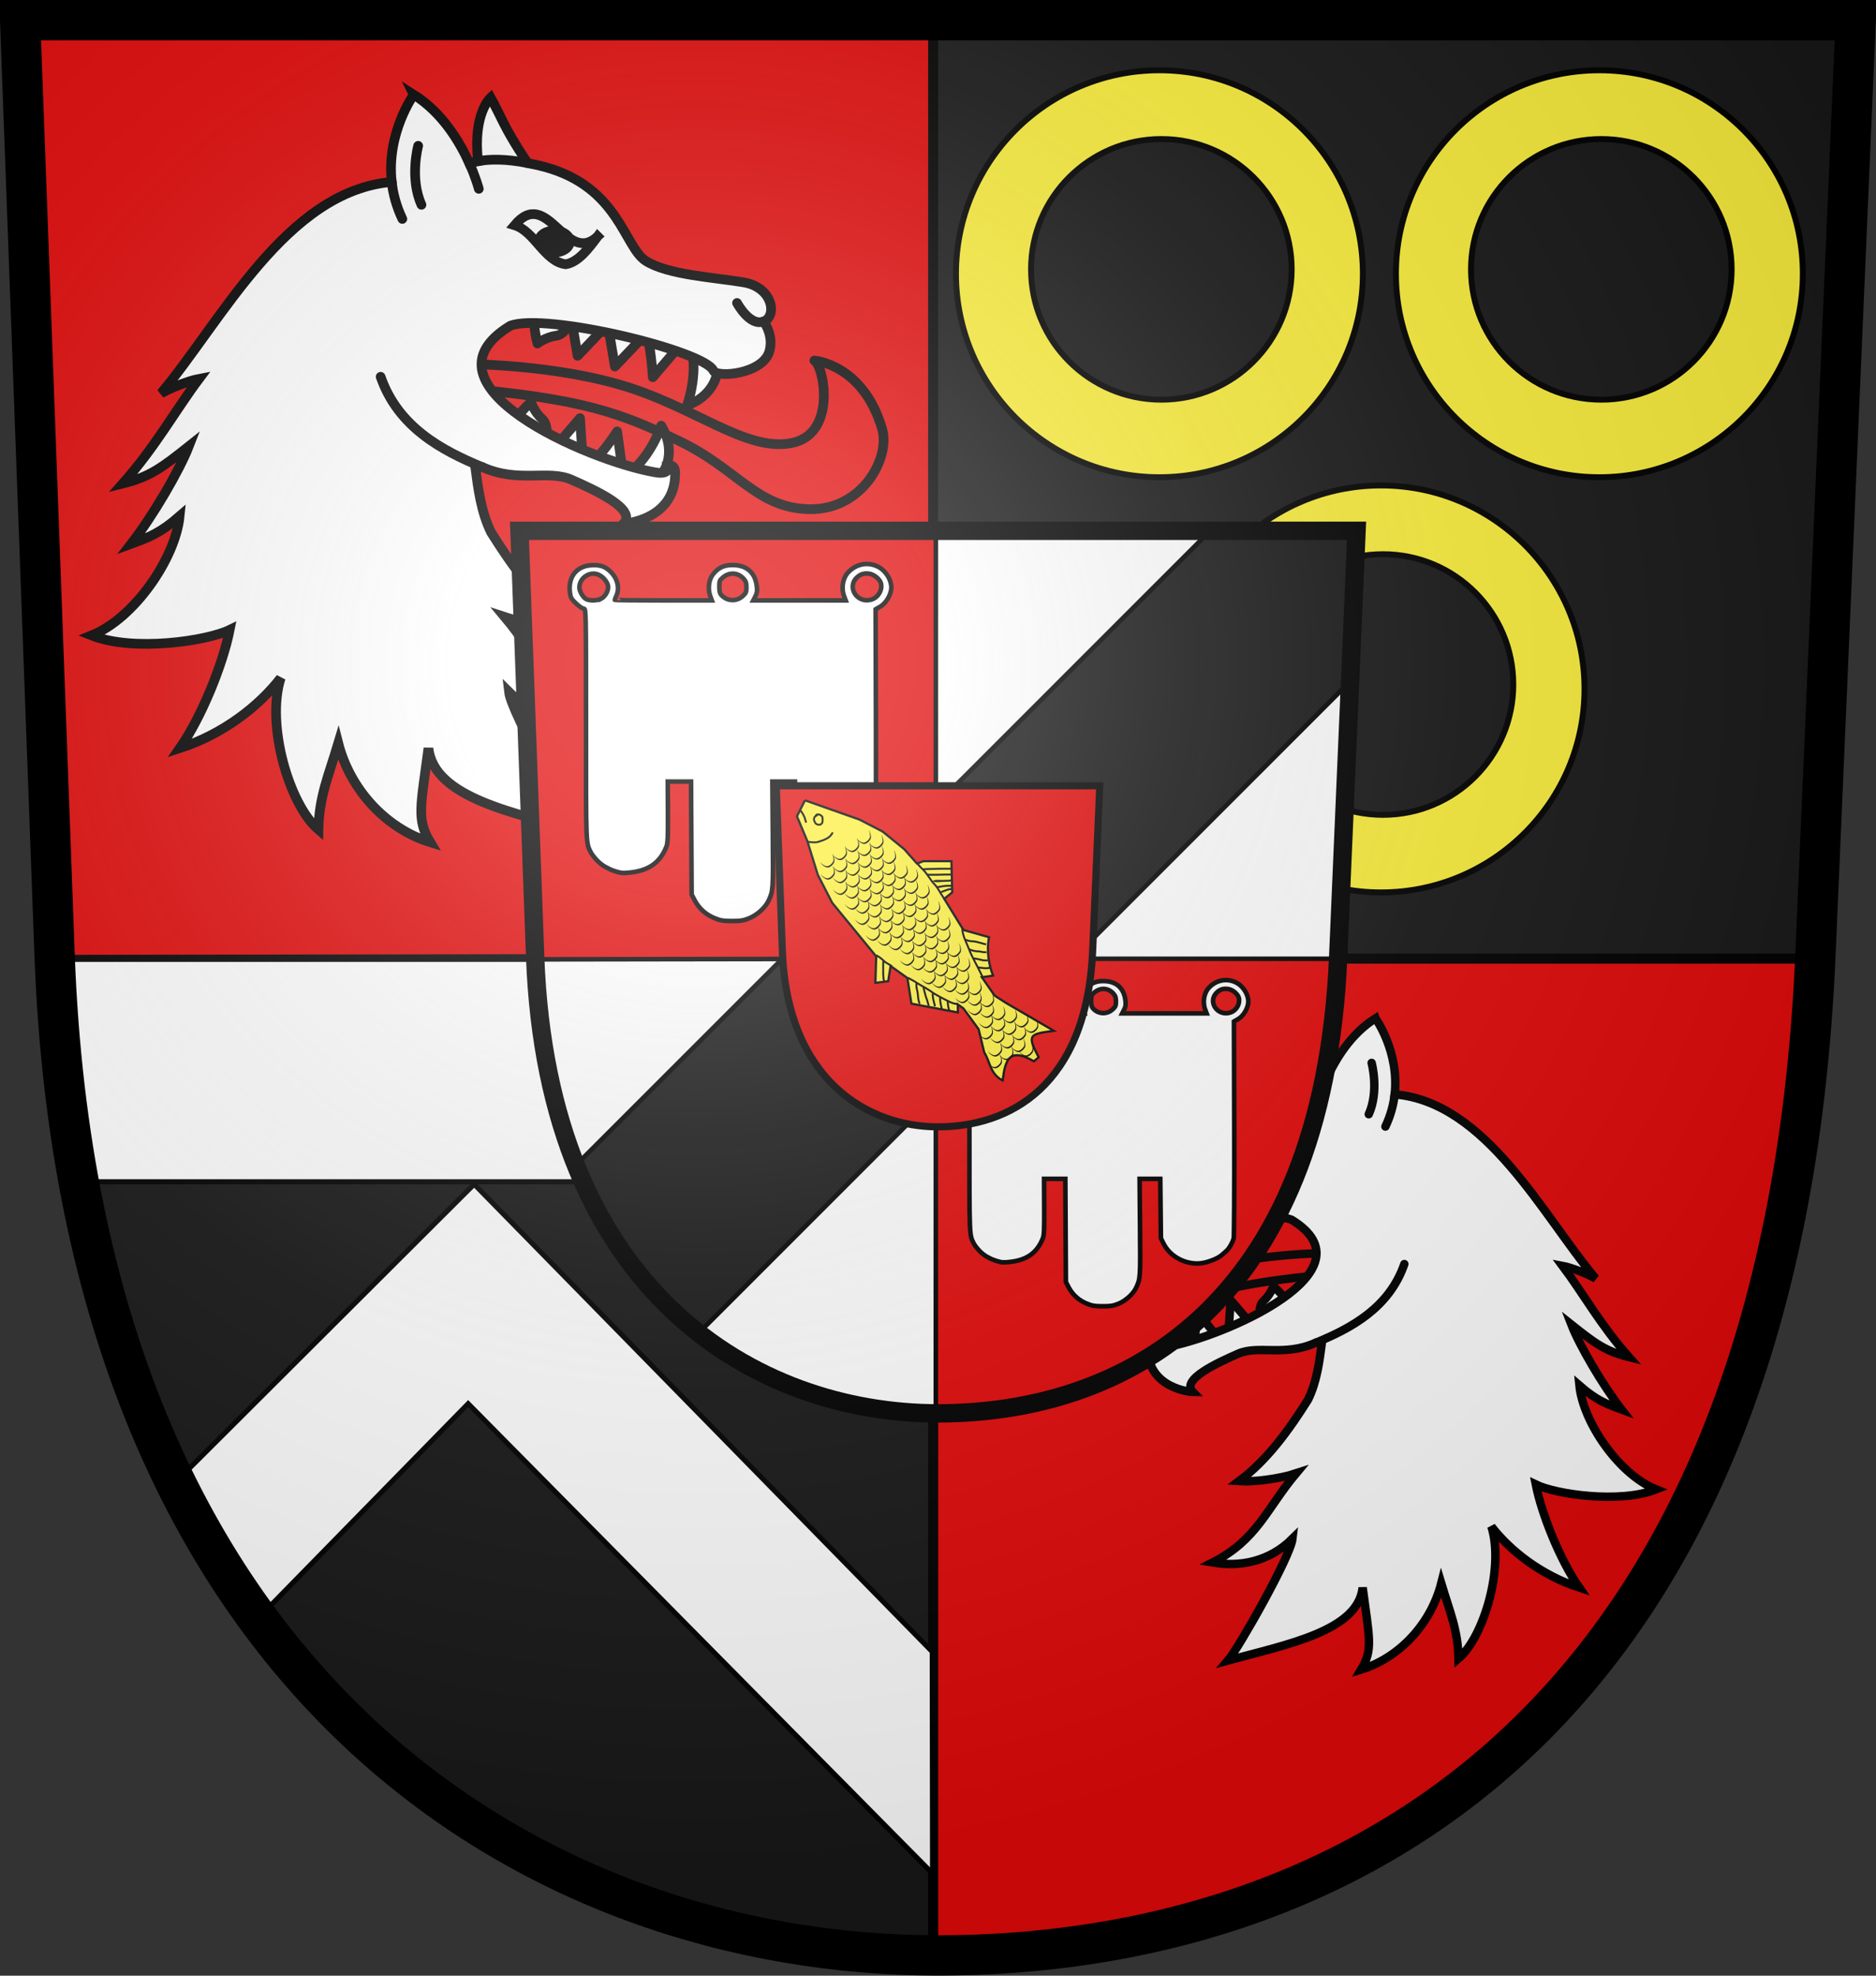 <?xml version="1.0" encoding="UTF-8" standalone="no"?>
<!-- Created with Inkscape (http://www.inkscape.org/) -->

<svg xmlns:dc="http://purl.org/dc/elements/1.1/" xmlns:cc="http://creativecommons.org/ns#" xmlns:rdf="http://www.w3.org/1999/02/22-rdf-syntax-ns#" xmlns:svg="http://www.w3.org/2000/svg" xmlns="http://www.w3.org/2000/svg" xmlns:xlink="http://www.w3.org/1999/xlink" xmlns:sodipodi="http://sodipodi.sourceforge.net/DTD/sodipodi-0.dtd" xmlns:inkscape="http://www.inkscape.org/namespaces/inkscape" inkscape:output_extension="org.inkscape.output.svg.inkscape" sodipodi:docname="Wappen Windisch-Grätz.svg" version="1.0" inkscape:version="0.47 r22583" sodipodi:version="0.32" id="svg2" height="1001.247" width="950.804">
  <rect width="100%" height="100%" fill="#333333" stroke="none"/>
  <defs id="defs4">
    <linearGradient id="linearGradient2893">
      <stop offset="0" style="stop-color:#ffffff;stop-opacity:0.314" id="stop2895" />
      <stop offset="0.19" style="stop-color:#ffffff;stop-opacity:0.251" id="stop2897" />
      <stop offset="0.6" style="stop-color:#6b6b6b;stop-opacity:0.125" id="stop2901" />
      <stop offset="1" style="stop-color:#000000;stop-opacity:0.125" id="stop2899" />
    </linearGradient>
    <radialGradient inkscape:collect="always" xlink:href="#linearGradient2893" id="radialGradient3035" gradientUnits="userSpaceOnUse" gradientTransform="matrix(0.423,0,0,0.4,-22.789,-22.718)" cx="221.445" cy="226.331" fx="221.445" fy="226.331" r="300" />
  </defs>
  <sodipodi:namedview id="base" pagecolor="#ffffff" bordercolor="#666666" borderopacity="1.0" inkscape:pageopacity="0.0" inkscape:pageshadow="2" inkscape:zoom="0.46" inkscape:cx="479.38771" inkscape:cy="478.95429" inkscape:document-units="px" inkscape:current-layer="outline" showgrid="false" inkscape:window-width="834" inkscape:window-height="690" inkscape:window-x="-1" inkscape:window-y="0" inkscape:window-maximized="0" />
  <g inkscape:label="Field" inkscape:groupmode="layer" id="field" transform="matrix(5.107,0,0,5.107,-9.8,-10.102)">
    <path sodipodi:nodetypes="ccszsc" id="path3156" d="m 3.919,3.978 182.163,0 -3.995,92.733 C 178.777,173.546 134.698,196.017 95,196.017 c -39.697,0 -84.977,-26.422 -87.662,-99.265 L 3.919,3.978 z" style="fill:#181818;stroke:none" inkscape:label="Sable" />
    <path sodipodi:nodetypes="ccccccccc" d="m 94.53,97.102 88.574,0 c -3.06,45.734 -20.966,97.278 -88.574,99.766 l 0,-99.766 z M 3.269,3.553 l 91.26,0 0,93.548 L 6.329,97.233 3.269,3.553 z" style="fill:#e20909;stroke:#000000;stroke-width:1px" id="path2841" inkscape:label="Quarters" />
  </g>
  <g inkscape:label="Charges" inkscape:groupmode="layer" id="charges" transform="matrix(5.107,0,0,5.107,-9.8,-10.102)">
    <g style="stroke:#000000;stroke-width:1.25;stroke-miterlimit:4;stroke-opacity:1;stroke-dasharray:none" id="g3992-7" transform="matrix(-0.768,0,0,0.768,308.3,-3.437)" inkscape:label="I: Wolf head reversed">
      <path style="fill:#e20909;fill-opacity:1;stroke:#000000;stroke-width:1.25;stroke-linecap:round;stroke-linejoin:round;stroke-miterlimit:4;stroke-opacity:1;stroke-dasharray:none" id="path2980-1" d="m 339.91,54.078 c 0,0 -11.098,-0.152 -20.854,2.615 -9.756,2.767 -16.344,8.722 -22.338,7.617 -5.994,-1.104 -4.258,-10.007 -3.017,-10.673 0,0 -6.311,0.461 -8.758,8.844 -1.076,3.687 2.51,10.479 9.39,10.36 6.865,-0.118 9.294,-5.268 17.058,-8.915 7.106,-3.338 11.878,-5.425 29.017,-6.809 l -0.499,-3.039 z" />
      <path style="fill:#ffffff;stroke:#000000;stroke-width:1.25;stroke-linecap:round;stroke-linejoin:round;stroke-miterlimit:4;stroke-opacity:1;stroke-dasharray:none" id="path2984-1" d="m 312.968,67.539 c 0,0 -1.367,-2.413 0.522,-5.485 0,0 1.244,3.862 4.162,6.14 -1e-4,-3.81e-4 -3.432,2.237 -4.684,-0.655 z" />
      <path style="fill:#ffffff;stroke:#000000;stroke-width:1.25;stroke-linecap:round;stroke-linejoin:round;stroke-miterlimit:4;stroke-opacity:1;stroke-dasharray:none" id="path2990-5" d="m 318.464,68.027 0.722,-5.236 c 0,0 2.417,3.757 3.727,4.249 l -4.449,0.987 z" />
      <polygon style="fill:#ffffff;stroke:#000000;stroke-width:3.168;stroke-linecap:round;stroke-linejoin:round;stroke-miterlimit:4;stroke-opacity:1;stroke-dasharray:none" id="polygon2996-2" transform="matrix(0.381,-0.104,0.104,0.381,234.005,46.742)" points="216.966,109.244 205.233,109.493 205.233,109.493 210.226,95.015 " />
      <path style="fill:#ffffff;stroke:#000000;stroke-width:1.25;stroke-linecap:round;stroke-linejoin:round;stroke-miterlimit:4;stroke-opacity:1;stroke-dasharray:none" id="path2998-7" d="m 328.503,64.41 c 0,0 -0.676,-2.303 0.366,-3.219 1.042,-0.916 1.446,-2.178 1.446,-2.178 0,0 2.649,2.292 2.61,3.712 l -4.234,1.622" />
      <path style="fill:#ffffff;stroke:#000000;stroke-width:1.25;stroke-linecap:round;stroke-linejoin:round;stroke-miterlimit:4;stroke-opacity:1;stroke-dasharray:none" id="path2982-6" d="m 306.329,55.485 c 0,0 0.44,2.738 3.834,3.957 0,0 -1.441,-3.793 -0.585,-7.395 1e-4,3.82e-4 -4.078,0.396 -3.249,3.437 z" />
      <path style="fill:#ffffff;stroke:#000000;stroke-width:1.25;stroke-linecap:round;stroke-linejoin:round;stroke-miterlimit:4;stroke-opacity:1;stroke-dasharray:none" id="path2986-1" d="m 310.831,51.401 3.748,4.389 c 0,0 0.278,-4.976 1.09,-6.116 l -4.838,1.726 z" />
      <path style="fill:#ffffff;stroke:#000000;stroke-width:1.25;stroke-linecap:round;stroke-linejoin:round;stroke-miterlimit:4;stroke-opacity:1;stroke-dasharray:none" id="path2988-4" d="m 324.964,47.966 c 0,0 0.726,2.289 2.101,2.466 1.375,0.177 2.416,0.999 2.416,0.999 0,0 0.917,-3.381 0.092,-4.537 l -4.418,1.019" />
      <polygon style="fill:#ffffff;stroke:#000000;stroke-width:3.168;stroke-linecap:round;stroke-linejoin:round;stroke-miterlimit:4;stroke-opacity:1;stroke-dasharray:none" id="polygon2992-2" transform="matrix(0.381,-0.104,0.104,0.381,234.005,46.742)" points="209.666,62.735 196.935,63.234 196.935,63.234 203.675,75.715 " />
      <polygon style="fill:#ffffff;stroke:#000000;stroke-width:3.168;stroke-linecap:round;stroke-linejoin:round;stroke-miterlimit:4;stroke-opacity:1;stroke-dasharray:none" id="polygon2994-3" transform="matrix(0.381,-0.104,0.104,0.381,234.005,46.742)" points="222.354,62.563 209.623,63.063 209.623,63.063 216.363,75.544 " />
      <path style="fill:#ffffff;fill-opacity:1;fill-rule:evenodd;stroke:#000000;stroke-width:1.25;stroke-linecap:butt;stroke-linejoin:miter;stroke-miterlimit:4;stroke-opacity:1;stroke-dasharray:none" id="path4571-2" d="m 345.469,19.281 c -3.703,2.325 -5.959,6.142 -7.188,8.875 -0.331,-0.104 -0.697,-0.205 -1.125,-0.281 0.709,-6.162 -1.625,-8.219 -1.625,-8.219 0,0 -0.432,0.763 -1.625,3.188 -1.193,2.424 -3.156,5.281 -3.156,5.281 -0.698,0.137 -1.427,0.286 -2.219,0.5 -9.558,2.604 -10.235,10.31 -13.031,12.125 -2.797,1.815 -8.88,2.148 -12.656,2.781 -3.777,0.634 -4.365,4.36 -2.594,5.062 -0.299,0.402 -1.251,1.975 -0.75,3.812 0.82,3.011 6.841,3.489 7.25,2.531 1.087,-2.544 21.689,-7.532 26.242,-5.795 12.573,7.634 -10.028,17.408 -18.617,18.92 -2.237,0.441 -1.75,-0.875 -1.75,-0.875 0,0 -0.923,-0.245 -0.938,0.938 -0.076,6.185 6.687,6.594 6.688,6.594 -1.851,-1.852 3.713,-4.364 6.719,-5.688 3.006,-1.324 6.849,0.468 11.5,-1.625 0.317,-0.014 0.627,-0.065 0.938,-0.094 -0.389,2.918 -0.748,5.848 -2.062,8.531 -2.798,4.449 -6.026,8.953 -10.25,12.094 2.041,0.153 5.984,-0.335 8.469,-1.156 -4.376,5.224 -5.765,9.854 -12.375,13.219 3.972,0.684 8.365,-0.077 11.844,-3.531 -0.307,2.692 -8.017,16.258 -9.562,18.062 8.778,-2.387 19.288,-4.384 19.969,-10.812 0.998,7.566 1.563,9.21 -0.219,12.156 5.814,-1.805 10.37,-6.899 11.875,-12.781 1.294,4.306 2.483,6.923 2.562,11.156 3.802,-3.258 6.796,-13.618 4.875,-19.594 2.786,3.615 7.441,7.258 13.031,9.062 -2.815,-4.041 -5.553,-10.82 -6.438,-15.281 2.921,1.421 12.411,2.867 17.844,0.719 -5.523,-2.213 -10.833,-9.966 -11.375,-15.406 2.49,2.162 3.89,2.7 6.25,3.562 -2.872,-3.709 -6.258,-9.553 -7.438,-12.594 3.472,2.756 5.044,3.947 8.531,4.812 C 378.838,64.763 376.244,60.034 373.219,56 c 1.267,0.239 3.613,1.138 4.906,1.875 -7.76,-9.205 -16.192,-26.177 -29.812,-27.312 0.713,-6.34 -2.844,-11.281 -2.844,-11.281 z" />
      <path style="fill:none;stroke:#000000;stroke-width:1.25;stroke-linecap:round;stroke-linejoin:round;stroke-miterlimit:4;stroke-opacity:1;stroke-dasharray:none" id="path3018-2" d="m 330.763,28.114 c 2.817,-0.551 4.899,-0.509 6.381,-0.245" />
      <path style="fill:none;stroke:#000000;stroke-width:1.25;stroke-linecap:round;stroke-linejoin:round;stroke-miterlimit:4;stroke-opacity:1;stroke-dasharray:none" id="path3020-1" d="m 303.695,46.198 c 0,0 -1.661,3.085 -3.432,2.383" />
      <path style="fill:none;stroke:#000000;stroke-width:1.25;stroke-linecap:round;stroke-linejoin:round;stroke-miterlimit:4;stroke-opacity:1;stroke-dasharray:none" id="path3022-6" d="m 344.897,25.893 c 0,0 1.135,4.167 -0.426,7.62" />
      <path style="fill:none;stroke:#000000;stroke-width:1.25;stroke-linecap:round;stroke-linejoin:round;stroke-miterlimit:4;stroke-opacity:1;stroke-dasharray:none" id="path3024-8" d="m 337.064,31.449 c 0,0 0.357,-1.392 1.218,-3.305" />
      <path style="fill:none;stroke:#000000;stroke-width:1.25;stroke-linecap:round;stroke-linejoin:round;stroke-miterlimit:4;stroke-opacity:1;stroke-dasharray:none" id="path3042-5" d="m 336.599,67.411 c 5.215,-2.144 10.89,-5.159 13.148,-11.678" />
      <path style="fill:none;stroke:#000000;stroke-width:1.25;stroke-linecap:round;stroke-linejoin:round;stroke-miterlimit:4;stroke-opacity:1;stroke-dasharray:none" id="path3044-7" d="m 348.316,30.55 c -0.172,1.53 -0.593,3.143 -1.373,4.789" />
      <g style="fill:#ffffff;fill-opacity:1;stroke:#000000;stroke-width:2.76;stroke-miterlimit:4;stroke-opacity:1;stroke-dasharray:none" id="g5091-6" transform="matrix(0.453,0,0,0.453,216.572,-53.237)">
        <g style="stroke:#000000;stroke-width:2.76;stroke-miterlimit:4;stroke-opacity:1;stroke-dasharray:none" id="g6155-1" transform="translate(2,2)">
          <path style="color:#000000;fill:#ffffff;fill-opacity:1;fill-rule:evenodd;stroke:#000000;stroke-width:2.76;stroke-linecap:butt;stroke-linejoin:miter;stroke-miterlimit:4;stroke-opacity:1;stroke-dasharray:none;stroke-dashoffset:0;marker:none;visibility:visible;display:inline;overflow:visible;enable-background:accumulate" id="path6227-8" d="m 230.087,198.512 c 9.097,8.509 14.272,-14.432 23.679,-3.189 -5.727,1.75 -8.559,10.41 -14.579,11.138 -3.624,-0.569 -6.667,-4.657 -9.099,-7.95 z" />
          <path style="fill:#000000;fill-opacity:1;stroke:#000000;stroke-width:2.76;stroke-miterlimit:4;stroke-opacity:1;stroke-dasharray:none" id="path4120-9" d="m 246.858,199.97 c 4e-5,1.719 -1.966,3.115 -4.4,3.125 -2.434,0.01 -4.422,-1.371 -4.449,-3.09 -0.027,-1.719 1.916,-3.131 4.35,-3.16 2.434,-0.029 4.444,1.336 4.498,3.054 l -4.424,0.07 4.425,0 z" />
        </g>
      </g>
    </g>
    <path id="path18561" style="fill:#fcef3c;fill-opacity:1;stroke:#000000;stroke-width:0.587;stroke-miterlimit:4;stroke-opacity:1;stroke-dasharray:none" d="m 116.981,8.953 c -11.146,0 -20.191,9.045 -20.191,20.191 0,11.146 9.045,20.191 20.191,20.191 11.146,0 20.191,-9.045 20.191,-20.191 0,-11.146 -9.045,-20.191 -20.191,-20.191 z m 0.196,6.822 c 7.138,0 12.929,5.79 12.929,12.929 0,7.138 -5.79,12.935 -12.929,12.935 -7.138,0 -12.935,-5.796 -12.935,-12.935 0,-7.138 5.796,-12.929 12.935,-12.929 z" inkscape:label="II: Annulet 1" />
    <path d="m 160.643,8.953 c -11.146,0 -20.191,9.045 -20.191,20.191 0,11.146 9.045,20.191 20.191,20.191 11.146,0 20.191,-9.045 20.191,-20.191 0,-11.146 -9.045,-20.191 -20.191,-20.191 z m 0.196,6.822 c 7.138,0 12.929,5.79 12.929,12.929 0,7.138 -5.79,12.935 -12.929,12.935 -7.138,0 -12.935,-5.796 -12.935,-12.935 0,-7.138 5.796,-12.929 12.935,-12.929 z" style="fill:#fcef3c;fill-opacity:1;stroke:#000000;stroke-width:0.587;stroke-miterlimit:4;stroke-opacity:1;stroke-dasharray:none" id="path3195" inkscape:label="II: Annulet 2" />
    <path id="path3197" style="fill:#fcef3c;fill-opacity:1;stroke:#000000;stroke-width:0.587;stroke-miterlimit:4;stroke-opacity:1;stroke-dasharray:none" d="m 138.975,50.151 c -11.146,0 -20.191,9.045 -20.191,20.191 0,11.146 9.045,20.191 20.191,20.191 11.146,0 20.191,-9.045 20.191,-20.191 0,-11.146 -9.045,-20.191 -20.191,-20.191 z m 0.196,6.822 c 7.138,0 12.929,5.79 12.929,12.929 0,7.138 -5.79,12.935 -12.929,12.935 -7.138,0 -12.935,-5.796 -12.935,-12.935 0,-7.138 5.796,-12.929 12.935,-12.929 z" inkscape:label="II: Annulet 3" />
    <path style="fill:#ffffff;stroke:#000000;stroke-width:0.5px" d="m 5.987,97.182 88.055,0 0,22.065 -85.25,0 C 6.816,111.684 6.297,105.37 5.987,97.182 z" id="rect2951" inkscape:label="III: Chief" sodipodi:nodetypes="ccccc" />
    <path style="fill:#ffffff;stroke:#000000;stroke-width:0.5" id="path7003" d="m 26.84,163.273 21.539,-22.008 46.086,46.622 -0.031,-22.006 -45.458,-46.393 -30.265,30.192 c 2.294,5.781 3.754,8.853 8.13,13.592 z" sodipodi:nodetypes="ccccccc" inkscape:label="III: Chevron" />
    <g style="stroke:#000000;stroke-width:1.25;stroke-miterlimit:4;stroke-opacity:1;stroke-dasharray:none" id="g3992" transform="matrix(0.669,0,0,0.669,-92.695,90.127)" inkscape:label="IV: Wolf head">
      <path style="fill:#e20909;fill-opacity:1;stroke:#000000;stroke-width:1.25;stroke-linecap:round;stroke-linejoin:round;stroke-miterlimit:4;stroke-opacity:1;stroke-dasharray:none" id="path2980" d="m 339.91,54.078 c 0,0 -11.098,-0.152 -20.854,2.615 -9.756,2.767 -16.344,8.722 -22.338,7.617 -5.994,-1.104 -4.258,-10.007 -3.017,-10.673 0,0 -6.311,0.461 -8.758,8.844 -1.076,3.687 2.51,10.479 9.39,10.36 6.865,-0.118 9.294,-5.268 17.058,-8.915 7.106,-3.338 11.878,-5.425 29.017,-6.809 l -0.499,-3.039 z" />
      <path style="fill:#ffffff;stroke:#000000;stroke-width:1.25;stroke-linecap:round;stroke-linejoin:round;stroke-miterlimit:4;stroke-opacity:1;stroke-dasharray:none" id="path2984" d="m 312.968,67.539 c 0,0 -1.367,-2.413 0.522,-5.485 0,0 1.244,3.862 4.162,6.14 -1e-4,-3.81e-4 -3.432,2.237 -4.684,-0.655 z" />
      <path style="fill:#ffffff;stroke:#000000;stroke-width:1.25;stroke-linecap:round;stroke-linejoin:round;stroke-miterlimit:4;stroke-opacity:1;stroke-dasharray:none" id="path2990" d="m 318.464,68.027 0.722,-5.236 c 0,0 2.417,3.757 3.727,4.249 l -4.449,0.987 z" />
      <polygon style="fill:#ffffff;stroke:#000000;stroke-width:3.168;stroke-linecap:round;stroke-linejoin:round;stroke-miterlimit:4;stroke-opacity:1;stroke-dasharray:none" id="polygon2996" transform="matrix(0.381,-0.104,0.104,0.381,234.005,46.742)" points="216.966,109.244 205.233,109.493 205.233,109.493 210.226,95.015 " />
      <path style="fill:#ffffff;stroke:#000000;stroke-width:1.25;stroke-linecap:round;stroke-linejoin:round;stroke-miterlimit:4;stroke-opacity:1;stroke-dasharray:none" id="path2998" d="m 328.503,64.41 c 0,0 -0.676,-2.303 0.366,-3.219 1.042,-0.916 1.446,-2.178 1.446,-2.178 0,0 2.649,2.292 2.61,3.712 l -4.234,1.622" />
      <path style="fill:#ffffff;stroke:#000000;stroke-width:1.25;stroke-linecap:round;stroke-linejoin:round;stroke-miterlimit:4;stroke-opacity:1;stroke-dasharray:none" id="path2982" d="m 306.329,55.485 c 0,0 0.44,2.738 3.834,3.957 0,0 -1.441,-3.793 -0.585,-7.395 1e-4,3.82e-4 -4.078,0.396 -3.249,3.437 z" />
      <path style="fill:#ffffff;stroke:#000000;stroke-width:1.25;stroke-linecap:round;stroke-linejoin:round;stroke-miterlimit:4;stroke-opacity:1;stroke-dasharray:none" id="path2986" d="m 310.831,51.401 3.748,4.389 c 0,0 0.278,-4.976 1.09,-6.116 l -4.838,1.726 z" />
      <path style="fill:#ffffff;stroke:#000000;stroke-width:1.25;stroke-linecap:round;stroke-linejoin:round;stroke-miterlimit:4;stroke-opacity:1;stroke-dasharray:none" id="path2988" d="m 324.964,47.966 c 0,0 0.726,2.289 2.101,2.466 1.375,0.177 2.416,0.999 2.416,0.999 0,0 0.917,-3.381 0.092,-4.537 l -4.418,1.019" />
      <polygon style="fill:#ffffff;stroke:#000000;stroke-width:3.168;stroke-linecap:round;stroke-linejoin:round;stroke-miterlimit:4;stroke-opacity:1;stroke-dasharray:none" id="polygon2992" transform="matrix(0.381,-0.104,0.104,0.381,234.005,46.742)" points="209.666,62.735 196.935,63.234 196.935,63.234 203.675,75.715 " />
      <polygon style="fill:#ffffff;stroke:#000000;stroke-width:3.168;stroke-linecap:round;stroke-linejoin:round;stroke-miterlimit:4;stroke-opacity:1;stroke-dasharray:none" id="polygon2994" transform="matrix(0.381,-0.104,0.104,0.381,234.005,46.742)" points="222.354,62.563 209.623,63.063 209.623,63.063 216.363,75.544 " />
      <path style="fill:#ffffff;fill-opacity:1;fill-rule:evenodd;stroke:#000000;stroke-width:1.25;stroke-linecap:butt;stroke-linejoin:miter;stroke-miterlimit:4;stroke-opacity:1;stroke-dasharray:none" id="path4571" d="m 345.469,19.281 c -3.703,2.325 -5.959,6.142 -7.188,8.875 -0.331,-0.104 -0.697,-0.205 -1.125,-0.281 0.709,-6.162 -1.625,-8.219 -1.625,-8.219 0,0 -0.432,0.763 -1.625,3.188 -1.193,2.424 -3.156,5.281 -3.156,5.281 -0.698,0.137 -1.427,0.286 -2.219,0.5 -9.558,2.604 -10.235,10.31 -13.031,12.125 -2.797,1.815 -8.88,2.148 -12.656,2.781 -3.777,0.634 -4.365,4.36 -2.594,5.062 -0.299,0.402 -1.251,1.975 -0.75,3.812 0.82,3.011 6.841,3.489 7.25,2.531 1.087,-2.544 21.689,-7.532 26.242,-5.795 12.573,7.634 -10.028,17.408 -18.617,18.92 -2.237,0.441 -1.75,-0.875 -1.75,-0.875 0,0 -0.923,-0.245 -0.938,0.938 -0.076,6.185 6.687,6.594 6.688,6.594 -1.851,-1.852 3.713,-4.364 6.719,-5.688 3.006,-1.324 6.849,0.468 11.5,-1.625 0.317,-0.014 0.627,-0.065 0.938,-0.094 -0.389,2.918 -0.748,5.848 -2.062,8.531 -2.798,4.449 -6.026,8.953 -10.25,12.094 2.041,0.153 5.984,-0.335 8.469,-1.156 -4.376,5.224 -5.765,9.854 -12.375,13.219 3.972,0.684 8.365,-0.077 11.844,-3.531 -0.307,2.692 -8.017,16.258 -9.562,18.062 8.778,-2.387 19.288,-4.384 19.969,-10.812 0.998,7.566 1.563,9.21 -0.219,12.156 5.814,-1.805 10.37,-6.899 11.875,-12.781 1.294,4.306 2.483,6.923 2.562,11.156 3.802,-3.258 6.796,-13.618 4.875,-19.594 2.786,3.615 7.441,7.258 13.031,9.062 -2.815,-4.041 -5.553,-10.82 -6.438,-15.281 2.921,1.421 12.411,2.867 17.844,0.719 -5.523,-2.213 -10.833,-9.966 -11.375,-15.406 2.49,2.162 3.89,2.7 6.25,3.562 -2.872,-3.709 -6.258,-9.553 -7.438,-12.594 3.472,2.756 5.044,3.947 8.531,4.812 C 378.838,64.763 376.244,60.034 373.219,56 c 1.267,0.239 3.613,1.138 4.906,1.875 -7.76,-9.205 -16.192,-26.177 -29.812,-27.312 0.713,-6.34 -2.844,-11.281 -2.844,-11.281 z" />
      <path style="fill:none;stroke:#000000;stroke-width:1.25;stroke-linecap:round;stroke-linejoin:round;stroke-miterlimit:4;stroke-opacity:1;stroke-dasharray:none" id="path3018" d="m 330.763,28.114 c 2.817,-0.551 4.899,-0.509 6.381,-0.245" />
      <path style="fill:none;stroke:#000000;stroke-width:1.25;stroke-linecap:round;stroke-linejoin:round;stroke-miterlimit:4;stroke-opacity:1;stroke-dasharray:none" id="path3020" d="m 303.695,46.198 c 0,0 -1.661,3.085 -3.432,2.383" />
      <path style="fill:none;stroke:#000000;stroke-width:1.25;stroke-linecap:round;stroke-linejoin:round;stroke-miterlimit:4;stroke-opacity:1;stroke-dasharray:none" id="path3022" d="m 344.897,25.893 c 0,0 1.135,4.167 -0.426,7.62" />
      <path style="fill:none;stroke:#000000;stroke-width:1.25;stroke-linecap:round;stroke-linejoin:round;stroke-miterlimit:4;stroke-opacity:1;stroke-dasharray:none" id="path3024" d="m 337.064,31.449 c 0,0 0.357,-1.392 1.218,-3.305" />
      <path style="fill:none;stroke:#000000;stroke-width:1.25;stroke-linecap:round;stroke-linejoin:round;stroke-miterlimit:4;stroke-opacity:1;stroke-dasharray:none" id="path3042" d="m 336.599,67.411 c 5.215,-2.144 10.89,-5.159 13.148,-11.678" />
      <path style="fill:none;stroke:#000000;stroke-width:1.25;stroke-linecap:round;stroke-linejoin:round;stroke-miterlimit:4;stroke-opacity:1;stroke-dasharray:none" id="path3044" d="m 348.316,30.55 c -0.172,1.53 -0.593,3.143 -1.373,4.789" />
      <g style="fill:#ffffff;fill-opacity:1;stroke:#000000;stroke-width:2.76;stroke-miterlimit:4;stroke-opacity:1;stroke-dasharray:none" id="g5091" transform="matrix(0.453,0,0,0.453,216.572,-53.237)">
        <g style="stroke:#000000;stroke-width:2.76;stroke-miterlimit:4;stroke-opacity:1;stroke-dasharray:none" id="g6155" transform="translate(2,2)">
          <path style="color:#000000;fill:#ffffff;fill-opacity:1;fill-rule:evenodd;stroke:#000000;stroke-width:2.76;stroke-linecap:butt;stroke-linejoin:miter;stroke-miterlimit:4;stroke-opacity:1;stroke-dasharray:none;stroke-dashoffset:0;marker:none;visibility:visible;display:inline;overflow:visible;enable-background:accumulate" id="path6227" d="m 230.087,198.512 c 9.097,8.509 14.272,-14.432 23.679,-3.189 -5.727,1.75 -8.559,10.41 -14.579,11.138 -3.624,-0.569 -6.667,-4.657 -9.099,-7.95 z" />
          <path style="fill:#000000;fill-opacity:1;stroke:#000000;stroke-width:2.76;stroke-miterlimit:4;stroke-opacity:1;stroke-dasharray:none" id="path4120" d="m 246.858,199.97 c 4e-5,1.719 -1.966,3.115 -4.4,3.125 -2.434,0.01 -4.422,-1.371 -4.449,-3.09 -0.027,-1.719 1.916,-3.131 4.35,-3.16 2.434,-0.029 4.444,1.336 4.498,3.054 l -4.424,0.07 4.425,0 z" />
        </g>
      </g>
    </g>
  </g>
  <g transform="matrix(2.329,0,0,2.329,254.151,259.734)" id="g2823" inkscape:groupmode="layer" inkscape:label="Inescutcheon">
    <g id="g3246" inkscape:label="Field">
      <path inkscape:label="Or" style="fill:#ffffff;stroke:none" d="m 3.919,3.978 182.163,0 -3.995,92.733 C 178.777,173.546 134.698,196.017 95,196.017 c -39.697,0 -84.977,-26.422 -87.662,-99.265 L 3.919,3.978 z" id="path2825" sodipodi:nodetypes="ccszsc" />
      <path id="path2855" style="fill:#181818;stroke:#000000;stroke-width:1" d="M 184.698,36.744 42.899,178.544 c -13.258,-9.769 -19.597,-19.893 -27,-36.227 L 154.141,4.075 l 30.557,0 0,32.67 z" sodipodi:nodetypes="cccccc" inkscape:label="Bend sinister" />
      <path id="path2843" style="fill:#e20909;stroke:#000000;stroke-width:1px" d="m 94.53,97.102 88.574,0 c -3.06,45.734 -20.966,97.278 -88.574,99.766 l 0,-99.766 z M 3.269,3.553 l 91.26,0 0,93.548 L 6.329,97.233 3.269,3.553 z" sodipodi:nodetypes="ccccccccc" inkscape:label="Quarters" />
    </g>
    <path inkscape:label="Outline" sodipodi:nodetypes="ccszsc" id="path3243" d="m 3.919,3.978 182.163,0 -3.995,92.733 C 178.777,173.546 134.698,196.017 95,196.017 c -39.697,0 -84.977,-26.422 -87.662,-99.265 L 3.919,3.978 z" style="fill:none;stroke:#000000;stroke-width:4" />
    <g id="g3252" inkscape:label="Charges">
      <path sodipodi:nodetypes="ccccccccsssccsssssssscccssscccccssscccsssscccccccsssccssssccsssssccsssc" id="path2225" d="m 46.371,88.262 c -1.873,-0.761 -3.365,-2.094 -4.282,-3.825 l -0.697,-1.317 -0.068,-12.289 -0.068,-12.289 -2.534,0 -2.534,0 0.036,6.626 c 0.03,5.396 -0.03,6.794 -0.324,7.532 -1.356,3.406 -3.719,5.134 -7.669,5.609 -1.654,0.199 -2.106,0.173 -3.285,-0.188 -0.752,-0.23 -1.538,-0.55 -1.747,-0.711 -1.52,-0.676 -2.681,-1.86 -3.628,-3.237 -1.236,-2.467 -1.167,-0.809 -1.167,-27.98 0,-24.897 -0.007,-25.253 -0.47,-25.253 -0.258,0 -1.009,-0.507 -1.667,-1.126 -1.054,-0.992 -1.216,-1.273 -1.36,-2.357 -0.451,-3.399 1.388,-5.784 4.617,-5.987 1.861,-0.117 2.918,0.208 4.052,1.244 1.638,1.497 2.215,3.633 1.448,5.36 -0.199,0.447 -0.361,0.867 -0.361,0.934 0,0.066 4.754,0.121 10.564,0.121 l 10.564,0 -0.355,-0.963 c -0.559,-1.518 -0.331,-3.494 0.536,-4.628 1.145,-1.498 2.394,-2.111 4.306,-2.111 3.069,0 4.932,1.619 5.288,4.593 0.125,1.041 0.062,1.492 -0.306,2.209 l -0.462,0.901 10.06,0 10.06,0 -0.322,-0.849 c -0.723,-1.907 -0.299,-4.155 1.026,-5.439 1.822,-1.766 4.313,-2.142 6.47,-0.978 1.553,0.838 2.753,2.771 2.753,4.434 0,1.503 -1.132,3.453 -2.437,4.197 l -0.983,0.56 0.073,25.484 c 0.04,14.016 -0.035,25.786 -0.134,26.164 -0.282,1.081 -1.054,2.306 -1.506,2.793 -0.162,0.175 -1.266,1.175 -1.749,1.507 -0.952,0.655 -3.404,1.698 -5.403,1.701 -3.398,0.005 -6.595,-1.877 -8.043,-4.737 l -0.64,-1.264 -0.073,-7.079 -0.073,-7.079 -2.462,0 -2.462,0 0.097,11.58 c 0.101,12.078 0.095,12.166 -0.939,14.378 -0.691,1.478 -2.538,3.132 -4.251,3.807 -1.257,0.495 -1.855,0.589 -3.731,0.581 -1.887,-0.007 -2.47,-0.104 -3.754,-0.626 z M 21.735,18.737 c 0.816,-0.441 1.483,-1.577 1.483,-2.529 0,-0.861 -0.911,-2.083 -1.945,-2.608 -1.909,-0.97 -4.314,0.547 -4.314,2.721 0,0.726 0.632,1.905 1.29,2.404 0.679,0.515 2.542,0.521 3.486,0.011 z m 30.759,-0.542 c 0.72,-0.656 0.813,-0.878 0.813,-1.926 0,-0.93 -0.128,-1.327 -0.597,-1.852 -1.237,-1.383 -3.081,-1.497 -4.529,-0.28 -0.705,0.593 -0.772,0.765 -0.772,2.003 0,1.034 0.114,1.474 0.481,1.862 1.258,1.327 3.267,1.411 4.603,0.193 z m 28.161,0.697 c 1.414,-0.506 2.291,-2.114 1.917,-3.516 -0.225,-0.842 -1.44,-1.866 -2.42,-2.039 -1.154,-0.204 -1.987,0.032 -2.792,0.789 -2.352,2.213 0.183,5.878 3.294,4.765 z" style="fill:#ffffff;stroke:#000000;stroke-width:1" inkscape:label="I: Gonfanon" />
      <path inkscape:label="IV: Gonfanon" style="fill:#ffffff;stroke:#000000;stroke-width:1" d="m 127.381,172.14 c -1.711,-0.695 -3.074,-1.913 -3.912,-3.494 l -0.637,-1.203 -0.062,-11.226 -0.062,-11.226 -2.315,0 -2.315,0 0.033,6.053 c 0.027,4.929 -0.028,6.206 -0.296,6.88 -1.239,3.112 -3.397,4.69 -7.005,5.123 -1.511,0.182 -1.924,0.158 -3.001,-0.172 -0.687,-0.21 -1.405,-0.502 -1.596,-0.649 -1.388,-0.617 -2.449,-1.699 -3.314,-2.957 -1.129,-2.253 -1.066,-0.739 -1.066,-25.56 0,-22.743 -0.006,-23.069 -0.429,-23.069 -0.236,0 -0.921,-0.463 -1.523,-1.029 -0.963,-0.906 -1.111,-1.163 -1.243,-2.154 -0.412,-3.105 1.268,-5.284 4.217,-5.469 1.7,-0.107 2.666,0.19 3.702,1.137 1.496,1.368 2.023,3.318 1.323,4.897 -0.181,0.409 -0.33,0.792 -0.33,0.853 0,0.061 4.342,0.11 9.65,0.11 l 9.65,0 -0.324,-0.879 c -0.511,-1.386 -0.302,-3.192 0.489,-4.228 1.046,-1.369 2.187,-1.928 3.933,-1.928 2.803,0 4.506,1.479 4.831,4.195 0.114,0.951 0.057,1.363 -0.279,2.018 l -0.422,0.823 9.19,0 9.19,0 -0.294,-0.776 c -0.661,-1.742 -0.273,-3.796 0.937,-4.968 1.665,-1.613 3.94,-1.957 5.911,-0.893 1.419,0.766 2.514,2.531 2.514,4.051 0,1.373 -1.034,3.154 -2.227,3.834 l -0.898,0.512 0.067,23.28 c 0.037,12.804 -0.032,23.555 -0.122,23.9 -0.258,0.987 -0.963,2.107 -1.376,2.551 -0.148,0.16 -1.157,1.073 -1.598,1.376 -0.87,0.598 -3.11,1.551 -4.936,1.554 -3.104,0.005 -6.025,-1.715 -7.347,-4.327 l -0.585,-1.155 -0.067,-6.467 -0.067,-6.467 -2.249,0 -2.249,0 0.088,10.578 c 0.092,11.034 0.087,11.113 -0.858,13.134 -0.631,1.35 -2.318,2.861 -3.883,3.478 -1.149,0.453 -1.695,0.538 -3.408,0.531 -1.724,-0.006 -2.256,-0.095 -3.429,-0.572 z m -22.506,-63.511 c 0.746,-0.403 1.355,-1.441 1.355,-2.31 0,-0.786 -0.832,-1.902 -1.776,-2.382 -1.744,-0.886 -3.941,0.499 -3.941,2.486 0,0.664 0.578,1.74 1.178,2.196 0.62,0.471 2.322,0.476 3.185,0.01 z m 28.099,-0.495 c 0.657,-0.6 0.743,-0.802 0.743,-1.759 0,-0.85 -0.117,-1.213 -0.545,-1.691 -1.13,-1.264 -2.815,-1.368 -4.137,-0.256 -0.644,0.542 -0.705,0.699 -0.705,1.83 0,0.944 0.104,1.347 0.44,1.701 1.149,1.212 2.984,1.289 4.205,0.176 z m 25.725,0.637 c 1.292,-0.462 2.093,-1.931 1.752,-3.212 -0.205,-0.769 -1.315,-1.704 -2.21,-1.862 -1.054,-0.186 -1.815,0.029 -2.55,0.721 -2.148,2.021 0.167,5.37 3.009,4.353 z" id="path3275" sodipodi:nodetypes="ccccccccsssccsssssssscccssscccccssscccsssscccccccsssccssssccsssssccsssc" />
    </g>
  </g>
  <g inkscape:label="Inescutcheon (inner)" inkscape:groupmode="layer" id="g2827" transform="matrix(0.9,0,0,0.9,389.917,394.642)">
    <path sodipodi:nodetypes="ccszsc" id="path2829" d="m 3.919,3.978 182.163,0 -3.995,92.733 C 178.777,173.546 134.698,196.017 95,196.017 c -39.697,0 -84.977,-26.422 -87.662,-99.265 L 3.919,3.978 z" style="fill:#e20909;stroke:none" inkscape:label="Gules" />
    <g transform="matrix(1.262,0,0,1.262,-328.788,-489.313)" id="g3164" inkscape:label="Fish">
      <path style="fill:#fcef3c;fill-opacity:1;fill-rule:evenodd;stroke:#000000;stroke-width:1px;stroke-linecap:butt;stroke-linejoin:miter;stroke-opacity:1" d="m 276.429,397.362 c 4.048,1.429 8.095,2.857 12.143,4.286 4.048,1.429 8.095,2.857 12.143,4.286 3.452,1.786 6.905,3.571 10.357,5.357 3.214,2.619 6.429,5.238 9.643,7.857 1.905,2.143 3.81,4.286 5.714,6.429 0.952,-0.357 1.905,-0.714 2.857,-1.071 4.167,0 8.333,0 12.5,0 0.119,4.643 0.238,9.286 0.357,13.929 -1.19,0.952 -2.381,1.905 -3.571,2.857 2.857,4.643 5.714,9.286 8.571,13.929 3.81,1.071 7.619,2.143 11.429,3.214 -1.25,6.22 0.03,12.738 1.786,17.143 -1.667,0.238 -3.333,0.476 -5,0.714 1.905,2.738 3.81,5.476 5.714,8.214 1.667,1.071 3.333,2.143 5,3.214 7.143,4.167 14.286,8.333 21.429,12.5 -11.131,1.399 -11.994,1.845 -6.786,11.786 -0.714,0.595 -1.429,1.19 -2.143,1.786 -10.982,-6.339 -12.768,-0.714 -13.929,8.571 -5.774,-3.006 -5.476,-8.333 -8.214,-12.5 -0.833,-3.452 -1.667,-6.905 -2.5,-10.357 -2.262,-3.095 -4.524,-6.19 -6.786,-9.286 -0.833,-0.595 -1.667,-1.19 -2.5,-1.786 0,1.19 0,2.381 0,3.571 -6.905,-1.31 -13.81,-2.619 -20.714,-3.929 -0.595,-3.81 -1.19,-7.619 -1.786,-11.429 -2.5,-1.786 -5,-3.571 -7.5,-5.357 -0.357,2.262 -0.714,4.524 -1.071,6.786 -1.905,0.238 -3.81,0.476 -5.714,0.714 0.119,-3.929 0.238,-7.857 0.357,-11.786 -6.548,-7.976 -13.095,-15.952 -19.643,-23.929 -2.143,-4.167 -4.286,-8.333 -6.429,-12.5 -1.548,-5 -3.095,-10 -4.643,-15 -1.548,-3.69 -3.095,-7.381 -4.643,-11.071 1.19,-2.381 2.381,-4.762 3.571,-7.143 z" id="path2125" sodipodi:nodetypes="cccccccccccccccccccccccccccccccccccc" />
      <path style="fill:#000000;fill-opacity:1;fill-rule:nonzero;stroke:none" id="path2871" d="m 274.622,401.569 c -0.11,-0.461 0.687,0.798 0.902,1.116 0.386,0.552 0.673,1.159 0.965,1.764 0.258,0.491 0.369,1.034 0.512,1.564 0.126,0.389 0.25,0.779 0.364,1.172 l -0.814,0.248 c -0.114,-0.395 -0.238,-0.787 -0.366,-1.178 -0.129,-0.481 -0.226,-0.975 -0.455,-1.422 -0.279,-0.578 -0.55,-1.16 -0.921,-1.687 -0.353,-0.52 -0.786,-1.003 -1.038,-1.577 l 0.851,0 z" />
      <path style="fill:#000000;fill-opacity:1;fill-rule:nonzero;stroke:none" id="path2873" d="m 282.311,404.216 c -0.088,0.025 -0.807,0.438 -1.088,0.678 -0.304,0.319 -0.348,0.649 -0.353,1.067 0.047,0.49 0.32,0.931 0.584,1.338 0.244,0.334 0.614,0.468 1.008,0.525 0.432,0.057 0.677,0.026 0.979,-0.226 0.359,-0.303 0.407,-0.635 0.422,-1.077 -0.005,-0.511 0.029,-1.022 -0.054,-1.526 -0.161,-0.396 -0.507,-0.578 -0.865,-0.776 -0.348,-0.194 -0.685,-0.185 -1.058,-0.11 -0.192,0.064 -0.273,0.354 -0.366,0.585 -0.008,0.049 -0.009,0.099 -0.014,0.148 l -0.848,-0.07 c 0.009,-0.08 0.01,-0.162 0.027,-0.241 0.166,-0.531 0.391,-1.043 0.957,-1.237 0.596,-0.132 1.16,-0.126 1.711,0.178 0.562,0.311 1.094,0.668 1.284,1.321 0.1,0.576 0.083,1.157 0.079,1.741 -0.025,0.663 -0.163,1.226 -0.686,1.68 -0.484,0.433 -0.979,0.532 -1.627,0.458 -0.669,-0.07 -1.272,-0.361 -1.667,-0.92 -0.353,-0.543 -0.684,-1.134 -0.714,-1.793 0.01,-0.639 0.139,-1.2 0.61,-1.672 0.486,-0.432 1.048,-0.767 1.683,-0.92 l 0,0.851 z" />
      <path style="fill:#000000;fill-opacity:1;fill-rule:nonzero;stroke:none" id="path2875-2" d="m 277.868,415.508 c 0.574,-0.027 1.136,0.098 1.705,0.15 0.825,0.049 1.646,0.075 2.453,-0.112 0.759,-0.214 1.499,-0.481 2.245,-0.733 0.555,-0.213 1.092,-0.477 1.619,-0.751 0.557,-0.244 0.99,-0.622 1.436,-1.02 0.424,-0.408 0.761,-0.89 1.043,-1.404 0.031,-0.053 0.058,-0.109 0.087,-0.163 l 0.755,0.392 c -0.024,0.044 -0.044,0.089 -0.071,0.131 -0.335,0.618 -0.738,1.2 -1.254,1.684 -0.487,0.448 -0.989,0.847 -1.593,1.129 -0.565,0.293 -1.14,0.576 -1.735,0.803 -0.777,0.262 -1.547,0.54 -2.338,0.76 -0.894,0.203 -1.801,0.191 -2.714,0.132 -0.546,-0.051 -1.087,-0.17 -1.638,-0.147 l 0,-0.851 z" />
      <path style="fill:#000000;fill-opacity:1;fill-rule:nonzero;stroke:none" id="path2877" d="m 326.529,425.062 c 0.642,0.263 1.026,1.006 1.487,1.527 0.477,0.449 0.942,0.907 1.378,1.395 0.628,0.624 1.227,1.292 1.727,2.024 0.429,0.606 0.852,1.216 1.303,1.807 0.492,0.791 1.046,1.526 1.656,2.231 0.626,0.64 1.218,1.304 1.729,2.038 0.369,0.595 0.723,1.197 1.1,1.787 0.404,0.701 0.822,1.395 1.291,2.054 0.262,0.383 0.523,0.766 0.78,1.152 l -0.724,0.448 c -0.241,-0.362 -0.487,-0.72 -0.73,-1.081 -0.497,-0.675 -0.916,-1.405 -1.341,-2.127 -0.365,-0.571 -0.71,-1.153 -1.063,-1.731 -0.501,-0.706 -1.064,-1.356 -1.675,-1.971 -0.638,-0.712 -1.189,-1.481 -1.701,-2.286 -0.46,-0.604 -0.893,-1.227 -1.332,-1.847 -0.483,-0.681 -1.029,-1.323 -1.63,-1.904 -0.441,-0.482 -0.897,-0.949 -1.377,-1.394 -0.287,-0.309 -1.23,-1.245 -0.879,-1.271 l 0,-0.851 z" />
      <path style="fill:#000000;fill-opacity:1;fill-rule:nonzero;stroke:none" id="path2879" d="m 308.515,466.099 c 1.156,0.709 2.234,1.498 3.229,2.42 0.618,0.649 1.363,1.125 2.149,1.541 0.503,0.291 1.004,0.589 1.488,0.91 0.077,0.068 0.084,0.069 0.149,0.123 l -0.536,0.66 c -0.035,-0.03 -0.073,-0.056 -0.105,-0.09 -0.466,-0.296 -0.933,-0.593 -1.415,-0.864 -0.846,-0.447 -1.644,-0.967 -2.312,-1.661 -0.932,-0.864 -1.96,-1.62 -3.027,-2.279 l 0.381,-0.761 z" />
      <path style="fill:#000000;fill-opacity:1;fill-rule:nonzero;stroke:none" id="path2881" d="m 322.644,476.19 c 0.855,0.516 1.773,0.942 2.636,1.454 0.977,0.594 1.923,1.237 2.92,1.799 1.173,0.633 2.327,1.305 3.451,2.021 0.849,0.456 1.592,1.069 2.376,1.623 0.993,0.544 1.978,1.104 2.957,1.672 0.844,0.433 1.693,0.853 2.525,1.31 0.752,0.392 1.511,0.765 2.278,1.124 0.591,0.267 1.226,0.413 1.86,0.536 0.269,0.075 0.548,0.091 0.825,0.113 l -0.11,0.844 c -0.301,-0.023 -0.604,-0.045 -0.897,-0.125 -0.699,-0.136 -1.397,-0.304 -2.047,-0.601 -0.776,-0.365 -1.547,-0.741 -2.308,-1.139 -0.84,-0.462 -1.698,-0.885 -2.55,-1.324 -0.997,-0.579 -2.001,-1.146 -3.009,-1.705 -0.778,-0.55 -1.515,-1.159 -2.358,-1.611 -1.125,-0.691 -2.247,-1.388 -3.418,-2.001 -0.998,-0.564 -1.947,-1.207 -2.926,-1.803 -0.924,-0.549 -1.924,-0.977 -2.806,-1.586 l 0.602,-0.602 z" />
      <path style="fill:#000000;fill-opacity:1;fill-rule:nonzero;stroke:none" id="path2883" d="m 355.289,476.28 c -0.608,-1.151 -1.587,-3.085 -2.279,-4.525 -0.856,-1.541 -1.593,-3.144 -2.405,-4.707 -0.557,-1.047 -0.987,-2.152 -1.418,-3.255 -0.379,-0.935 -0.778,-1.863 -1.174,-2.792 -0.44,-0.977 -0.849,-1.973 -1.175,-2.995 -0.198,-0.718 -0.399,-1.432 -0.537,-2.164 -0.042,-0.492 -0.013,-0.981 -0.093,-1.468 l 0.824,-0.211 c 0.092,0.517 0.09,1.032 0.11,1.555 0.128,0.687 0.325,1.357 0.506,2.032 0.314,0.991 0.713,1.954 1.139,2.901 0.403,0.946 0.81,1.892 1.196,2.846 0.419,1.07 0.836,2.143 1.376,3.16 0.815,1.572 1.557,3.181 2.417,4.731 0.783,1.629 1.699,3.218 2.363,4.893 l -0.851,0 z" />
      <path style="fill:#000000;fill-opacity:1;fill-rule:nonzero;stroke:none" id="path2885" d="m 348.225,459.169 c 0.662,0.267 1.302,0.505 2.014,0.602 1.343,0.051 2.646,0.183 3.923,0.614 0.707,0.153 1.394,0.366 2.086,0.574 0.344,0.116 0.702,0.17 1.056,0.246 l -0.126,0.842 c -0.392,-0.077 -0.785,-0.149 -1.167,-0.27 -0.7,-0.21 -1.395,-0.424 -2.11,-0.581 -1.23,-0.415 -2.483,-0.526 -3.776,-0.58 -0.574,-0.079 -1.958,-0.448 -1.9,-0.594 l 0,-0.851 z" />
      <path style="fill:#000000;fill-opacity:1;fill-rule:nonzero;stroke:none" id="path2887" d="m 349.832,463.455 c 1.115,0.43 2.207,0.782 3.411,0.863 0.886,-0.027 1.736,0.128 2.589,0.334 0.516,0.079 1.042,0.055 1.563,0.054 l 0.001,0.851 c -0.584,8.8e-4 -1.175,0.028 -1.752,-0.075 -0.811,-0.196 -1.615,-0.344 -2.459,-0.315 -1.041,-0.071 -2.885,-0.516 -3.353,-0.861 l 0,-0.851 z" />
      <path style="fill:#000000;fill-opacity:1;fill-rule:nonzero;stroke:none" id="path2889" d="m 351.818,467.472 c 1.288,0.154 2.559,0.476 3.824,0.772 0.596,0.145 1.209,0.125 1.817,0.122 0.201,-7.9e-4 0.402,-8.2e-4 0.603,-9.9e-4 l 4.3e-4,0.851 c -0.2,1.6e-4 -0.4,1.9e-4 -0.601,9.8e-4 -0.671,0.002 -1.346,0.018 -2.004,-0.142 -1.205,-0.281 -2.416,-0.581 -3.64,-0.751 l 0,-0.851 z" />
      <path style="fill:#000000;fill-opacity:1;fill-rule:nonzero;stroke:none" id="path2891" d="m 353.761,471.49 c 0.934,0.101 1.862,0.275 2.803,0.341 0.501,0.013 1.005,0.054 1.5,-0.032 0.271,-0.043 0.533,-0.123 0.8,-0.186 l 0.148,0.838 c -0.268,0.072 -0.538,0.143 -0.812,0.188 -0.557,0.094 -1.122,0.061 -1.685,0.041 -0.923,-0.065 -1.838,-0.221 -2.752,-0.339 l 0,-0.851 z" />
      <path style="fill:#000000;fill-opacity:1;fill-rule:nonzero;stroke:none" id="path2893" d="m 326.586,478.98 c -0.021,0.836 -0.015,1.66 0.166,2.478 0.297,0.98 0.442,1.989 0.523,3.007 0.059,0.828 0.156,1.655 0.358,2.46 0.123,0.357 0.264,0.708 0.4,1.059 l -0.775,0.352 c -0.16,-0.389 -0.305,-0.783 -0.444,-1.18 -0.233,-0.858 -0.314,-1.75 -0.388,-2.634 -0.076,-0.971 -0.217,-1.933 -0.502,-2.867 -0.194,-0.883 -0.217,-1.773 -0.19,-2.676 l 0.851,0 z" />
      <path style="fill:#000000;fill-opacity:1;fill-rule:nonzero;stroke:none" id="path2895" d="m 329.711,480.876 c 0.303,1.056 0.593,2.152 0.869,3.229 0.157,0.799 0.502,1.531 0.778,2.29 0.138,0.639 0.36,1.252 0.522,1.884 0.036,0.198 0.116,0.381 0.185,0.568 l -0.793,0.31 c -0.08,-0.218 -0.171,-0.432 -0.215,-0.662 -0.155,-0.611 -0.373,-1.203 -0.503,-1.821 -0.286,-0.78 -0.633,-1.536 -0.798,-2.357 -0.293,-1.147 -0.629,-2.288 -0.896,-3.44 l 0.851,0 z" />
      <path style="fill:#000000;fill-opacity:1;fill-rule:nonzero;stroke:none" id="path2897" d="m 333.828,483.59 c 0.008,1.345 0.266,2.638 0.626,3.921 0.127,0.474 0.213,0.955 0.339,1.428 0.019,0.078 0.04,0.156 0.06,0.233 l -0.81,0.261 c -0.022,-0.084 -0.05,-0.167 -0.066,-0.252 -0.126,-0.474 -0.216,-0.955 -0.339,-1.43 -0.377,-1.346 -0.649,-2.702 -0.659,-4.111 l 0.849,-0.05 z" />
      <path style="fill:#000000;fill-opacity:1;fill-rule:nonzero;stroke:none" id="path2899" d="m 337.13,485.373 c 0.025,1.523 0.261,3.007 0.671,4.468 0.064,0.191 0.118,0.384 0.173,0.577 l -0.807,0.269 c -0.06,-0.208 -0.12,-0.416 -0.186,-0.622 -0.423,-1.507 -0.671,-3.038 -0.697,-4.608 l 0.847,-0.085 z" />
      <path style="fill:#000000;fill-opacity:1;fill-rule:nonzero;stroke:none" id="path2901" d="m 340.521,486.93 c 0.103,0.875 0.113,1.769 0.307,2.63 0.124,0.487 0.247,0.973 0.357,1.463 l -0.836,0.157 c -0.111,-0.478 -0.227,-0.953 -0.35,-1.428 -0.194,-0.887 -0.224,-1.801 -0.32,-2.701 l 0.842,-0.12 z" />
      <path style="fill:#000000;fill-opacity:1;fill-rule:nonzero;stroke:none" id="path2903" d="m 311.822,469.047 c -0.078,0.833 -0.057,1.674 -0.057,2.51 5.4e-4,1.031 5.8e-4,2.063 5.8e-4,3.094 0.081,0.737 0.047,1.483 0.124,2.218 0.115,0.367 0.215,0.741 0.291,1.121 l -0.841,0.128 c -0.081,-0.372 -0.181,-0.737 -0.288,-1.101 -0.105,-0.782 -0.043,-1.581 -0.137,-2.366 0,-1.031 -3e-5,-2.063 -5.8e-4,-3.094 -3e-5,-0.925 -0.043,-1.864 0.101,-2.779 l 0.807,0.269 z" />
      <path style="fill:#000000;fill-opacity:1;fill-rule:nonzero;stroke:none" id="path2905" d="m 328.849,427.775 c 1.113,-0.204 2.277,-0.199 3.41,-0.21 1.219,0.033 2.434,-0.06 3.652,-0.086 0.917,-0.01 1.834,-0.006 2.751,-0.006 0.86,8e-5 1.719,5e-5 2.579,5e-5 0.133,10e-4 0.264,0.03 0.395,0.045 l -0.122,0.842 c -0.091,-0.012 -0.182,-0.028 -0.273,-0.036 -0.86,0 -1.719,3e-5 -2.579,-5e-5 -0.912,-1.8e-4 -1.824,-0.004 -2.737,0.006 -1.22,0.025 -2.437,0.119 -3.658,0.086 -0.987,0.01 -2.136,0.065 -3.038,0.121 l -0.381,-0.761 z" />
      <path style="fill:#000000;fill-opacity:1;fill-rule:nonzero;stroke:none" id="path2907" d="m 330.914,430.151 c 1.832,-0.025 3.667,0.049 5.498,-0.025 1.213,-0.073 2.429,-0.065 3.644,-0.065 0.554,5.4e-4 1.108,4.9e-4 1.662,4.9e-4 l 1e-5,0.851 c -0.554,0 -1.108,5e-5 -1.662,-4.8e-4 -1.204,-5.3e-4 -2.408,-0.008 -3.61,0.064 -1.842,0.074 -3.688,9.7e-4 -5.532,0.026 l 0,-0.851 z" />
      <path style="fill:#000000;fill-opacity:1;fill-rule:nonzero;stroke:none" id="path2909" d="m 333.235,433.601 c 0.869,-1.139 3.207,-0.643 4.537,-0.695 0.861,-0.062 1.723,-0.077 2.585,-0.078 0.462,-0.016 0.906,-0.148 1.379,-0.175 l 0.03,0.85 c -0.48,0.026 -0.93,0.177 -1.409,0.176 -0.852,4.3e-4 -1.703,0.016 -2.552,0.077 -0.71,0.026 -3.962,0.37 -3.718,-0.155 l -0.851,0 z" />
      <path style="fill:#000000;fill-opacity:1;fill-rule:nonzero;stroke:none" id="path2911" d="m 335.468,435.687 c 0.896,-0.091 1.771,-0.341 2.663,-0.461 0.84,-0.134 1.684,-0.165 2.532,-0.165 0.418,8.2e-4 0.836,10e-4 1.254,10e-4 l -8e-5,0.851 c -0.418,-8e-5 -0.836,-3.4e-4 -1.254,-0.001 -0.811,5e-4 -1.617,0.027 -2.42,0.158 -0.927,0.14 -1.84,0.384 -2.775,0.469 l 0,-0.851 z" />
      <path style="fill:#000000;fill-opacity:1;fill-rule:nonzero;stroke:none" id="path2913" d="m 336.974,437.953 c 0.959,-0.401 1.928,-0.776 2.918,-1.094 0.603,-0.228 1.248,-0.261 1.874,-0.391 l 0.188,0.83 c -0.599,0.136 -1.221,0.151 -1.8,0.371 -0.95,0.304 -1.879,0.664 -2.799,1.045 l -0.381,-0.761 z" />
      <path style="fill:#000000;fill-opacity:1;fill-rule:nonzero;stroke:none" id="path2922" d="m 288.865,421.456 c 0.427,1.097 1.019,2.527 0.551,3.7 -0.511,0.948 -1.382,1.861 -2.45,2.153 -1.087,0.173 -2.066,-0.512 -2.841,-1.199 -0.807,-0.879 -1.343,-1.819 -0.34,-0.583 0.775,0.687 1.755,1.373 2.841,1.199 1.068,-0.292 1.939,-1.205 2.45,-2.153 0.468,-1.173 -0.727,-4.194 -0.211,-3.117 z" sodipodi:nodetypes="cccccccc" />
      <path style="fill:#000000;fill-opacity:1;fill-rule:nonzero;stroke:none" id="path2924" d="m 294.43,418.172 c 0.427,1.097 1.019,2.527 0.551,3.7 -0.511,0.948 -1.382,1.861 -2.45,2.153 -1.087,0.173 -2.066,-0.512 -2.841,-1.199 -0.807,-0.879 -1.343,-1.819 -0.34,-0.583 0.775,0.687 1.755,1.373 2.841,1.199 1.068,-0.292 1.939,-1.205 2.45,-2.153 0.468,-1.173 -0.727,-4.194 -0.211,-3.117 z" sodipodi:nodetypes="cccccccc" />
      <path style="fill:#000000;fill-opacity:1;fill-rule:nonzero;stroke:none" id="path2926" d="m 299.886,414.597 c 0.427,1.097 1.019,2.527 0.551,3.7 -0.511,0.948 -1.382,1.861 -2.45,2.153 -1.087,0.173 -2.066,-0.512 -2.841,-1.199 -0.807,-0.879 -1.343,-1.819 -0.34,-0.583 0.775,0.687 1.755,1.373 2.841,1.199 1.068,-0.292 1.939,-1.205 2.45,-2.153 0.468,-1.173 -0.727,-4.194 -0.211,-3.117 z" sodipodi:nodetypes="cccccccc" />
      <path style="fill:#000000;fill-opacity:1;fill-rule:nonzero;stroke:none" id="path2928" d="m 305.159,410.941 c 0.427,1.097 1.019,2.527 0.551,3.7 -0.511,0.948 -1.382,1.861 -2.45,2.153 -1.087,0.173 -2.066,-0.512 -2.841,-1.199 -0.807,-0.879 -1.343,-1.819 -0.34,-0.583 0.775,0.687 1.755,1.373 2.841,1.199 1.068,-0.292 1.939,-1.205 2.45,-2.153 0.468,-1.173 -0.727,-4.194 -0.211,-3.117 z" sodipodi:nodetypes="cccccccc" />
      <path style="fill:#000000;fill-opacity:1;fill-rule:nonzero;stroke:none" id="path2930" d="m 289.037,426.847 c 0.427,1.097 1.019,2.527 0.551,3.7 -0.511,0.948 -1.382,1.861 -2.45,2.153 -1.087,0.173 -2.066,-0.512 -2.841,-1.199 -0.807,-0.879 -1.343,-1.819 -0.34,-0.583 0.775,0.687 1.755,1.373 2.841,1.199 1.068,-0.292 1.939,-1.205 2.45,-2.153 0.468,-1.173 -0.727,-4.194 -0.211,-3.117 z" sodipodi:nodetypes="cccccccc" />
      <path style="fill:#000000;fill-opacity:1;fill-rule:nonzero;stroke:none" id="path2932" d="m 294.602,423.563 c 0.427,1.097 1.019,2.527 0.551,3.7 -0.511,0.948 -1.382,1.861 -2.45,2.153 -1.087,0.173 -2.066,-0.512 -2.841,-1.199 -0.807,-0.879 -1.343,-1.819 -0.34,-0.583 0.775,0.687 1.755,1.373 2.841,1.199 1.068,-0.292 1.939,-1.205 2.45,-2.153 0.468,-1.173 -0.727,-4.194 -0.211,-3.117 z" sodipodi:nodetypes="cccccccc" />
      <path style="fill:#000000;fill-opacity:1;fill-rule:nonzero;stroke:none" id="path2934" d="m 300.058,419.988 c 0.427,1.097 1.019,2.527 0.551,3.7 -0.511,0.948 -1.382,1.861 -2.45,2.153 -1.087,0.173 -2.066,-0.512 -2.841,-1.199 -0.807,-0.879 -1.343,-1.819 -0.34,-0.583 0.775,0.687 1.755,1.373 2.841,1.199 1.068,-0.292 1.939,-1.205 2.45,-2.153 0.468,-1.173 -0.727,-4.194 -0.211,-3.117 z" sodipodi:nodetypes="cccccccc" />
      <path style="fill:#000000;fill-opacity:1;fill-rule:nonzero;stroke:none" id="path2936" d="m 305.331,416.332 c 0.427,1.097 1.019,2.527 0.551,3.7 -0.511,0.948 -1.382,1.861 -2.45,2.153 -1.087,0.173 -2.066,-0.512 -2.841,-1.199 -0.807,-0.879 -1.343,-1.819 -0.34,-0.583 0.775,0.687 1.755,1.373 2.841,1.199 1.068,-0.292 1.939,-1.205 2.45,-2.153 0.468,-1.173 -0.727,-4.194 -0.211,-3.117 z" sodipodi:nodetypes="cccccccc" />
      <path style="fill:#000000;fill-opacity:1;fill-rule:nonzero;stroke:none" id="path2938" d="m 294.573,428.454 c 0.427,1.097 1.019,2.527 0.551,3.7 -0.511,0.948 -1.382,1.861 -2.45,2.153 -1.087,0.173 -2.066,-0.512 -2.841,-1.199 -0.807,-0.879 -1.343,-1.819 -0.34,-0.583 0.775,0.687 1.755,1.373 2.841,1.199 1.068,-0.292 1.939,-1.205 2.45,-2.153 0.468,-1.173 -0.727,-4.194 -0.211,-3.117 z" sodipodi:nodetypes="cccccccc" />
      <path style="fill:#000000;fill-opacity:1;fill-rule:nonzero;stroke:none" id="path2940" d="m 300.137,425.17 c 0.427,1.097 1.019,2.527 0.551,3.7 -0.511,0.948 -1.382,1.861 -2.45,2.153 -1.087,0.173 -2.066,-0.512 -2.841,-1.199 -0.807,-0.879 -1.343,-1.819 -0.34,-0.583 0.775,0.687 1.755,1.373 2.841,1.199 1.068,-0.292 1.939,-1.205 2.45,-2.153 0.468,-1.173 -0.727,-4.194 -0.211,-3.117 z" sodipodi:nodetypes="cccccccc" />
      <path style="fill:#000000;fill-opacity:1;fill-rule:nonzero;stroke:none" id="path2942" d="m 305.594,421.595 c 0.427,1.097 1.019,2.527 0.551,3.7 -0.511,0.948 -1.382,1.861 -2.45,2.153 -1.087,0.173 -2.066,-0.512 -2.841,-1.199 -0.807,-0.879 -1.343,-1.819 -0.34,-0.583 0.775,0.687 1.755,1.373 2.841,1.199 1.068,-0.292 1.939,-1.205 2.45,-2.153 0.468,-1.173 -0.727,-4.194 -0.211,-3.117 z" sodipodi:nodetypes="cccccccc" />
      <path style="fill:#000000;fill-opacity:1;fill-rule:nonzero;stroke:none" id="path2944" d="m 310.867,417.939 c 0.427,1.097 1.019,2.527 0.551,3.7 -0.511,0.948 -1.382,1.861 -2.45,2.153 -1.087,0.173 -2.066,-0.512 -2.841,-1.199 -0.807,-0.879 -1.343,-1.819 -0.34,-0.583 0.775,0.687 1.755,1.373 2.841,1.199 1.068,-0.292 1.939,-1.205 2.45,-2.153 0.468,-1.173 -0.727,-4.194 -0.211,-3.117 z" sodipodi:nodetypes="cccccccc" />
      <path style="fill:#000000;fill-opacity:1;fill-rule:nonzero;stroke:none" id="path2946" d="m 310.756,413.018 c 0.427,1.097 1.019,2.527 0.551,3.7 -0.511,0.948 -1.382,1.861 -2.45,2.153 -1.087,0.173 -2.066,-0.512 -2.841,-1.199 -0.807,-0.879 -1.343,-1.819 -0.34,-0.583 0.775,0.687 1.755,1.373 2.841,1.199 1.068,-0.292 1.939,-1.205 2.45,-2.153 0.468,-1.173 -0.727,-4.194 -0.211,-3.117 z" sodipodi:nodetypes="cccccccc" />
      <path style="fill:#000000;fill-opacity:1;fill-rule:nonzero;stroke:none" id="path2948" d="m 294.628,433.683 c 0.427,1.097 1.019,2.527 0.551,3.7 -0.511,0.948 -1.382,1.861 -2.45,2.153 -1.087,0.173 -2.066,-0.512 -2.841,-1.199 -0.807,-0.879 -1.343,-1.819 -0.34,-0.583 0.775,0.687 1.755,1.373 2.841,1.199 1.068,-0.292 1.939,-1.205 2.45,-2.153 0.468,-1.173 -0.727,-4.194 -0.211,-3.117 z" sodipodi:nodetypes="cccccccc" />
      <path style="fill:#000000;fill-opacity:1;fill-rule:nonzero;stroke:none" id="path2950" d="m 300.193,430.399 c 0.427,1.097 1.019,2.527 0.551,3.7 -0.511,0.948 -1.382,1.861 -2.45,2.153 -1.087,0.173 -2.066,-0.512 -2.841,-1.199 -0.807,-0.879 -1.343,-1.819 -0.34,-0.583 0.775,0.687 1.755,1.373 2.841,1.199 1.068,-0.292 1.939,-1.205 2.45,-2.153 0.468,-1.173 -0.727,-4.194 -0.211,-3.117 z" sodipodi:nodetypes="cccccccc" />
      <path style="fill:#000000;fill-opacity:1;fill-rule:nonzero;stroke:none" id="path2952" d="m 305.649,426.823 c 0.427,1.097 1.019,2.527 0.551,3.7 -0.511,0.948 -1.382,1.861 -2.45,2.153 -1.087,0.173 -2.066,-0.512 -2.841,-1.199 -0.807,-0.879 -1.343,-1.819 -0.34,-0.583 0.775,0.687 1.755,1.373 2.841,1.199 1.068,-0.292 1.939,-1.205 2.45,-2.153 0.468,-1.173 -0.727,-4.194 -0.211,-3.117 z" sodipodi:nodetypes="cccccccc" />
      <path style="fill:#000000;fill-opacity:1;fill-rule:nonzero;stroke:none" id="path2954" d="m 310.923,423.167 c 0.427,1.097 1.019,2.527 0.551,3.7 -0.511,0.948 -1.382,1.861 -2.45,2.153 -1.087,0.173 -2.066,-0.512 -2.841,-1.199 -0.807,-0.879 -1.343,-1.819 -0.34,-0.583 0.775,0.687 1.755,1.373 2.841,1.199 1.068,-0.292 1.939,-1.205 2.45,-2.153 0.468,-1.173 -0.727,-4.194 -0.211,-3.117 z" sodipodi:nodetypes="cccccccc" />
      <path style="fill:#000000;fill-opacity:1;fill-rule:nonzero;stroke:none" id="path2956" d="m 316.347,419.853 c 0.427,1.097 1.019,2.527 0.551,3.7 -0.511,0.948 -1.382,1.861 -2.45,2.153 -1.087,0.173 -2.066,-0.512 -2.841,-1.199 -0.807,-0.879 -1.343,-1.819 -0.34,-0.583 0.775,0.687 1.755,1.373 2.841,1.199 1.068,-0.292 1.939,-1.205 2.45,-2.153 0.468,-1.173 -0.727,-4.194 -0.211,-3.117 z" sodipodi:nodetypes="cccccccc" />
      <path style="fill:#000000;fill-opacity:1;fill-rule:nonzero;stroke:none" id="path2958" d="m 299.807,435.379 c 0.427,1.097 1.019,2.527 0.551,3.7 -0.511,0.948 -1.382,1.861 -2.45,2.153 -1.087,0.173 -2.066,-0.512 -2.841,-1.199 -0.807,-0.879 -1.343,-1.819 -0.34,-0.583 0.775,0.687 1.755,1.373 2.841,1.199 1.068,-0.292 1.939,-1.205 2.45,-2.153 0.468,-1.173 -0.727,-4.194 -0.211,-3.117 z" sodipodi:nodetypes="cccccccc" />
      <path style="fill:#000000;fill-opacity:1;fill-rule:nonzero;stroke:none" id="path2960" d="m 305.372,432.095 c 0.427,1.097 1.019,2.527 0.551,3.7 -0.511,0.948 -1.382,1.861 -2.45,2.153 -1.087,0.173 -2.066,-0.512 -2.841,-1.199 -0.807,-0.879 -1.343,-1.819 -0.34,-0.583 0.775,0.687 1.755,1.373 2.841,1.199 1.068,-0.292 1.939,-1.205 2.45,-2.153 0.468,-1.173 -0.727,-4.194 -0.211,-3.117 z" sodipodi:nodetypes="cccccccc" />
      <path style="fill:#000000;fill-opacity:1;fill-rule:nonzero;stroke:none" id="path2962" d="m 310.828,428.519 c 0.427,1.097 1.019,2.527 0.551,3.7 -0.511,0.948 -1.382,1.861 -2.45,2.153 -1.087,0.173 -2.066,-0.512 -2.841,-1.199 -0.807,-0.879 -1.343,-1.819 -0.34,-0.583 0.775,0.687 1.755,1.373 2.841,1.199 1.068,-0.292 1.939,-1.205 2.45,-2.153 0.468,-1.173 -0.727,-4.194 -0.211,-3.117 z" sodipodi:nodetypes="cccccccc" />
      <path style="fill:#000000;fill-opacity:1;fill-rule:nonzero;stroke:none" id="path2964" d="m 316.101,424.863 c 0.427,1.097 1.019,2.527 0.551,3.7 -0.511,0.948 -1.382,1.861 -2.45,2.153 -1.087,0.173 -2.066,-0.512 -2.841,-1.199 -0.807,-0.879 -1.343,-1.819 -0.34,-0.583 0.775,0.687 1.755,1.373 2.841,1.199 1.068,-0.292 1.939,-1.205 2.45,-2.153 0.468,-1.173 -0.727,-4.194 -0.211,-3.117 z" sodipodi:nodetypes="cccccccc" />
      <path style="fill:#000000;fill-opacity:1;fill-rule:nonzero;stroke:none" id="path2968" d="m 299.896,440.29 c 0.427,1.097 1.019,2.527 0.551,3.7 -0.511,0.948 -1.382,1.861 -2.45,2.153 -1.087,0.173 -2.066,-0.512 -2.841,-1.199 -0.807,-0.879 -1.343,-1.819 -0.34,-0.583 0.775,0.687 1.755,1.373 2.841,1.199 1.068,-0.292 1.939,-1.205 2.45,-2.153 0.468,-1.173 -0.727,-4.194 -0.211,-3.117 z" sodipodi:nodetypes="cccccccc" />
      <path style="fill:#000000;fill-opacity:1;fill-rule:nonzero;stroke:none" id="path2970" d="m 305.461,437.006 c 0.427,1.097 1.019,2.527 0.551,3.7 -0.511,0.948 -1.382,1.861 -2.45,2.153 -1.087,0.173 -2.066,-0.512 -2.841,-1.199 -0.807,-0.879 -1.343,-1.819 -0.34,-0.583 0.775,0.687 1.755,1.373 2.841,1.199 1.068,-0.292 1.939,-1.205 2.45,-2.153 0.468,-1.173 -0.727,-4.194 -0.211,-3.117 z" sodipodi:nodetypes="cccccccc" />
      <path style="fill:#000000;fill-opacity:1;fill-rule:nonzero;stroke:none" id="path2972" d="m 310.917,433.43 c 0.427,1.097 1.019,2.527 0.551,3.7 -0.511,0.948 -1.382,1.861 -2.45,2.153 -1.087,0.173 -2.066,-0.512 -2.841,-1.199 -0.807,-0.879 -1.343,-1.819 -0.34,-0.583 0.775,0.687 1.755,1.373 2.841,1.199 1.068,-0.292 1.939,-1.205 2.45,-2.153 0.468,-1.173 -0.727,-4.194 -0.211,-3.117 z" sodipodi:nodetypes="cccccccc" />
      <path style="fill:#000000;fill-opacity:1;fill-rule:nonzero;stroke:none" id="path2974" d="m 316.191,429.774 c 0.427,1.097 1.019,2.527 0.551,3.7 -0.511,0.948 -1.382,1.861 -2.45,2.153 -1.087,0.173 -2.066,-0.512 -2.841,-1.199 -0.807,-0.879 -1.343,-1.819 -0.34,-0.583 0.775,0.687 1.755,1.373 2.841,1.199 1.068,-0.292 1.939,-1.205 2.45,-2.153 0.468,-1.173 -0.727,-4.194 -0.211,-3.117 z" sodipodi:nodetypes="cccccccc" />
      <path style="fill:#000000;fill-opacity:1;fill-rule:nonzero;stroke:none" id="path2976" d="m 321.615,426.461 c 0.427,1.097 1.019,2.527 0.551,3.7 -0.511,0.948 -1.382,1.861 -2.45,2.153 -1.087,0.173 -2.066,-0.512 -2.841,-1.199 -0.807,-0.879 -1.343,-1.819 -0.34,-0.583 0.775,0.687 1.755,1.373 2.841,1.199 1.068,-0.292 1.939,-1.205 2.45,-2.153 0.468,-1.173 -0.727,-4.194 -0.211,-3.117 z" sodipodi:nodetypes="cccccccc" />
      <path style="fill:#000000;fill-opacity:1;fill-rule:nonzero;stroke:none" id="path2978" d="m 304.45,442.075 c 0.427,1.097 1.019,2.527 0.551,3.7 -0.511,0.948 -1.382,1.861 -2.45,2.153 -1.087,0.173 -2.066,-0.512 -2.841,-1.199 -0.807,-0.879 -1.343,-1.819 -0.34,-0.583 0.775,0.687 1.755,1.373 2.841,1.199 1.068,-0.292 1.939,-1.205 2.45,-2.153 0.468,-1.173 -0.727,-4.194 -0.211,-3.117 z" sodipodi:nodetypes="cccccccc" />
      <path style="fill:#000000;fill-opacity:1;fill-rule:nonzero;stroke:none" id="path2980-7" d="m 310.015,438.791 c 0.427,1.097 1.019,2.527 0.551,3.7 -0.511,0.948 -1.382,1.861 -2.45,2.153 -1.087,0.173 -2.066,-0.512 -2.841,-1.199 -0.807,-0.879 -1.343,-1.819 -0.34,-0.583 0.775,0.687 1.755,1.373 2.841,1.199 1.068,-0.292 1.939,-1.205 2.45,-2.153 0.468,-1.173 -0.727,-4.194 -0.211,-3.117 z" sodipodi:nodetypes="cccccccc" />
      <path style="fill:#000000;fill-opacity:1;fill-rule:nonzero;stroke:none" id="path2982-7" d="m 315.471,435.216 c 0.427,1.097 1.019,2.527 0.551,3.7 -0.511,0.948 -1.382,1.861 -2.45,2.153 -1.087,0.173 -2.066,-0.512 -2.841,-1.199 -0.807,-0.879 -1.343,-1.819 -0.34,-0.583 0.775,0.687 1.755,1.373 2.841,1.199 1.068,-0.292 1.939,-1.205 2.45,-2.153 0.468,-1.173 -0.727,-4.194 -0.211,-3.117 z" sodipodi:nodetypes="cccccccc" />
      <path style="fill:#000000;fill-opacity:1;fill-rule:nonzero;stroke:none" id="path2984-9" d="m 320.744,431.56 c 0.427,1.097 1.019,2.527 0.551,3.7 -0.511,0.948 -1.382,1.861 -2.45,2.153 -1.087,0.173 -2.066,-0.512 -2.841,-1.199 -0.807,-0.879 -1.343,-1.819 -0.34,-0.583 0.775,0.687 1.755,1.373 2.841,1.199 1.068,-0.292 1.939,-1.205 2.45,-2.153 0.468,-1.173 -0.727,-4.194 -0.211,-3.117 z" sodipodi:nodetypes="cccccccc" />
      <path style="fill:#000000;fill-opacity:1;fill-rule:nonzero;stroke:none" id="path2986-3" d="m 326.168,428.246 c 0.427,1.097 1.019,2.527 0.551,3.7 -0.511,0.948 -1.382,1.861 -2.45,2.153 -1.087,0.173 -2.066,-0.512 -2.841,-1.199 -0.807,-0.879 -1.343,-1.819 -0.34,-0.583 0.775,0.687 1.755,1.373 2.841,1.199 1.068,-0.292 1.939,-1.205 2.45,-2.153 0.468,-1.173 -0.727,-4.194 -0.211,-3.117 z" sodipodi:nodetypes="cccccccc" />
      <path style="fill:#000000;fill-opacity:1;fill-rule:nonzero;stroke:none" id="path2988-1" d="m 304.45,447.075 c 0.427,1.097 1.019,2.527 0.551,3.7 -0.511,0.948 -1.382,1.861 -2.45,2.153 -1.087,0.173 -2.066,-0.512 -2.841,-1.199 -0.807,-0.879 -1.343,-1.819 -0.34,-0.583 0.775,0.687 1.755,1.373 2.841,1.199 1.068,-0.292 1.939,-1.205 2.45,-2.153 0.468,-1.173 -0.727,-4.194 -0.211,-3.117 z" sodipodi:nodetypes="cccccccc" />
      <path style="fill:#000000;fill-opacity:1;fill-rule:nonzero;stroke:none" id="path2990-9" d="m 310.015,443.791 c 0.427,1.097 1.019,2.527 0.551,3.7 -0.511,0.948 -1.382,1.861 -2.45,2.153 -1.087,0.173 -2.066,-0.512 -2.841,-1.199 -0.807,-0.879 -1.343,-1.819 -0.34,-0.583 0.775,0.687 1.755,1.373 2.841,1.199 1.068,-0.292 1.939,-1.205 2.45,-2.153 0.468,-1.173 -0.727,-4.194 -0.211,-3.117 z" sodipodi:nodetypes="cccccccc" />
      <path style="fill:#000000;fill-opacity:1;fill-rule:nonzero;stroke:none" id="path2992" d="m 315.471,440.216 c 0.427,1.097 1.019,2.527 0.551,3.7 -0.511,0.948 -1.382,1.861 -2.45,2.153 -1.087,0.173 -2.066,-0.512 -2.841,-1.199 -0.807,-0.879 -1.343,-1.819 -0.34,-0.583 0.775,0.687 1.755,1.373 2.841,1.199 1.068,-0.292 1.939,-1.205 2.45,-2.153 0.468,-1.173 -0.727,-4.194 -0.211,-3.117 z" sodipodi:nodetypes="cccccccc" />
      <path style="fill:#000000;fill-opacity:1;fill-rule:nonzero;stroke:none" id="path2994" d="m 320.744,436.56 c 0.427,1.097 1.019,2.527 0.551,3.7 -0.511,0.948 -1.382,1.861 -2.45,2.153 -1.087,0.173 -2.066,-0.512 -2.841,-1.199 -0.807,-0.879 -1.343,-1.819 -0.34,-0.583 0.775,0.687 1.755,1.373 2.841,1.199 1.068,-0.292 1.939,-1.205 2.45,-2.153 0.468,-1.173 -0.727,-4.194 -0.211,-3.117 z" sodipodi:nodetypes="cccccccc" />
      <path style="fill:#000000;fill-opacity:1;fill-rule:nonzero;stroke:none" id="path2996" d="m 326.168,433.246 c 0.427,1.097 1.019,2.527 0.551,3.7 -0.511,0.948 -1.382,1.861 -2.45,2.153 -1.087,0.173 -2.066,-0.512 -2.841,-1.199 -0.807,-0.879 -1.343,-1.819 -0.34,-0.583 0.775,0.687 1.755,1.373 2.841,1.199 1.068,-0.292 1.939,-1.205 2.45,-2.153 0.468,-1.173 -0.727,-4.194 -0.211,-3.117 z" sodipodi:nodetypes="cccccccc" />
      <path style="fill:#000000;fill-opacity:1;fill-rule:nonzero;stroke:none" id="path2998-8" d="m 309.628,449.129 c 0.427,1.097 1.019,2.527 0.551,3.7 -0.511,0.948 -1.382,1.861 -2.45,2.153 -1.087,0.173 -2.066,-0.512 -2.841,-1.199 -0.807,-0.879 -1.343,-1.819 -0.34,-0.583 0.775,0.687 1.755,1.373 2.841,1.199 1.068,-0.292 1.939,-1.205 2.45,-2.153 0.468,-1.173 -0.727,-4.194 -0.211,-3.117 z" sodipodi:nodetypes="cccccccc" />
      <path style="fill:#000000;fill-opacity:1;fill-rule:nonzero;stroke:none" id="path3000" d="m 315.193,445.845 c 0.427,1.097 1.019,2.527 0.551,3.7 -0.511,0.948 -1.382,1.861 -2.45,2.153 -1.087,0.173 -2.066,-0.512 -2.841,-1.199 -0.807,-0.879 -1.343,-1.819 -0.34,-0.583 0.775,0.687 1.755,1.373 2.841,1.199 1.068,-0.292 1.939,-1.205 2.45,-2.153 0.468,-1.173 -0.727,-4.194 -0.211,-3.117 z" sodipodi:nodetypes="cccccccc" />
      <path style="fill:#000000;fill-opacity:1;fill-rule:nonzero;stroke:none" id="path3002" d="m 320.649,442.269 c 0.427,1.097 1.019,2.527 0.551,3.7 -0.511,0.948 -1.382,1.861 -2.45,2.153 -1.087,0.173 -2.066,-0.512 -2.841,-1.199 -0.807,-0.879 -1.343,-1.819 -0.34,-0.583 0.775,0.687 1.755,1.373 2.841,1.199 1.068,-0.292 1.939,-1.205 2.45,-2.153 0.468,-1.173 -0.727,-4.194 -0.211,-3.117 z" sodipodi:nodetypes="cccccccc" />
      <path style="fill:#000000;fill-opacity:1;fill-rule:nonzero;stroke:none" id="path3004" d="m 325.923,438.614 c 0.427,1.097 1.019,2.527 0.551,3.7 -0.511,0.948 -1.382,1.861 -2.45,2.153 -1.087,0.173 -2.066,-0.512 -2.841,-1.199 -0.807,-0.879 -1.343,-1.819 -0.34,-0.583 0.775,0.687 1.755,1.373 2.841,1.199 1.068,-0.292 1.939,-1.205 2.45,-2.153 0.468,-1.173 -0.727,-4.194 -0.211,-3.117 z" sodipodi:nodetypes="cccccccc" />
      <path style="fill:#000000;fill-opacity:1;fill-rule:nonzero;stroke:none" id="path3006" d="m 331.347,435.3 c 0.427,1.097 1.019,2.527 0.551,3.7 -0.511,0.948 -1.382,1.861 -2.45,2.153 -1.087,0.173 -2.066,-0.512 -2.841,-1.199 -0.807,-0.879 -1.343,-1.819 -0.34,-0.583 0.775,0.687 1.755,1.373 2.841,1.199 1.068,-0.292 1.939,-1.205 2.45,-2.153 0.468,-1.173 -0.727,-4.194 -0.211,-3.117 z" sodipodi:nodetypes="cccccccc" />
      <path style="fill:#000000;fill-opacity:1;fill-rule:nonzero;stroke:none" id="path3008" d="m 309.182,454.129 c 0.427,1.097 1.019,2.527 0.551,3.7 -0.511,0.948 -1.382,1.861 -2.45,2.153 -1.087,0.173 -2.066,-0.512 -2.841,-1.199 -0.807,-0.879 -1.343,-1.819 -0.34,-0.583 0.775,0.687 1.755,1.373 2.841,1.199 1.068,-0.292 1.939,-1.205 2.45,-2.153 0.468,-1.173 -0.727,-4.194 -0.211,-3.117 z" sodipodi:nodetypes="cccccccc" />
      <path style="fill:#000000;fill-opacity:1;fill-rule:nonzero;stroke:none" id="path3010" d="m 314.747,450.845 c 0.427,1.097 1.019,2.527 0.551,3.7 -0.511,0.948 -1.382,1.861 -2.45,2.153 -1.087,0.173 -2.066,-0.512 -2.841,-1.199 -0.807,-0.879 -1.343,-1.819 -0.34,-0.583 0.775,0.687 1.755,1.373 2.841,1.199 1.068,-0.292 1.939,-1.205 2.45,-2.153 0.468,-1.173 -0.727,-4.194 -0.211,-3.117 z" sodipodi:nodetypes="cccccccc" />
      <path style="fill:#000000;fill-opacity:1;fill-rule:nonzero;stroke:none" id="path3012" d="m 320.203,447.269 c 0.427,1.097 1.019,2.527 0.551,3.7 -0.511,0.948 -1.382,1.861 -2.45,2.153 -1.087,0.173 -2.066,-0.512 -2.841,-1.199 -0.807,-0.879 -1.343,-1.819 -0.34,-0.583 0.775,0.687 1.755,1.373 2.841,1.199 1.068,-0.292 1.939,-1.205 2.45,-2.153 0.468,-1.173 -0.727,-4.194 -0.211,-3.117 z" sodipodi:nodetypes="cccccccc" />
      <path style="fill:#000000;fill-opacity:1;fill-rule:nonzero;stroke:none" id="path3014" d="m 325.476,443.614 c 0.427,1.097 1.019,2.527 0.551,3.7 -0.511,0.948 -1.382,1.861 -2.45,2.153 -1.087,0.173 -2.066,-0.512 -2.841,-1.199 -0.807,-0.879 -1.343,-1.819 -0.34,-0.583 0.775,0.687 1.755,1.373 2.841,1.199 1.068,-0.292 1.939,-1.205 2.45,-2.153 0.468,-1.173 -0.727,-4.194 -0.211,-3.117 z" sodipodi:nodetypes="cccccccc" />
      <path style="fill:#000000;fill-opacity:1;fill-rule:nonzero;stroke:none" id="path3016" d="m 330.901,440.3 c 0.427,1.097 1.019,2.527 0.551,3.7 -0.511,0.948 -1.382,1.861 -2.45,2.153 -1.087,0.173 -2.066,-0.512 -2.841,-1.199 -0.807,-0.879 -1.343,-1.819 -0.34,-0.583 0.775,0.687 1.755,1.373 2.841,1.199 1.068,-0.292 1.939,-1.205 2.45,-2.153 0.468,-1.173 -0.727,-4.194 -0.211,-3.117 z" sodipodi:nodetypes="cccccccc" />
      <path style="fill:#000000;fill-opacity:1;fill-rule:nonzero;stroke:none" id="path3018-6" d="m 314.361,456.361 c 0.427,1.097 1.019,2.527 0.551,3.7 -0.511,0.948 -1.382,1.861 -2.45,2.153 -1.087,0.173 -2.066,-0.512 -2.841,-1.199 -0.807,-0.879 -1.343,-1.819 -0.34,-0.583 0.775,0.687 1.755,1.373 2.841,1.199 1.068,-0.292 1.939,-1.205 2.45,-2.153 0.468,-1.173 -0.727,-4.194 -0.211,-3.117 z" sodipodi:nodetypes="cccccccc" />
      <path style="fill:#000000;fill-opacity:1;fill-rule:nonzero;stroke:none" id="path3020-5" d="m 319.925,453.077 c 0.427,1.097 1.019,2.527 0.551,3.7 -0.511,0.948 -1.382,1.861 -2.45,2.153 -1.087,0.173 -2.066,-0.512 -2.841,-1.199 -0.807,-0.879 -1.343,-1.819 -0.34,-0.583 0.775,0.687 1.755,1.373 2.841,1.199 1.068,-0.292 1.939,-1.205 2.45,-2.153 0.468,-1.173 -0.727,-4.194 -0.211,-3.117 z" sodipodi:nodetypes="cccccccc" />
      <path style="fill:#000000;fill-opacity:1;fill-rule:nonzero;stroke:none" id="path3022-0" d="m 325.382,449.502 c 0.427,1.097 1.019,2.527 0.551,3.7 -0.511,0.948 -1.382,1.861 -2.45,2.153 -1.087,0.173 -2.066,-0.512 -2.841,-1.199 -0.807,-0.879 -1.343,-1.819 -0.34,-0.583 0.775,0.687 1.755,1.373 2.841,1.199 1.068,-0.292 1.939,-1.205 2.45,-2.153 0.468,-1.173 -0.727,-4.194 -0.211,-3.117 z" sodipodi:nodetypes="cccccccc" />
      <path style="fill:#000000;fill-opacity:1;fill-rule:nonzero;stroke:none" id="path3024-2" d="m 330.655,445.846 c 0.427,1.097 1.019,2.527 0.551,3.7 -0.511,0.948 -1.382,1.861 -2.45,2.153 -1.087,0.173 -2.066,-0.512 -2.841,-1.199 -0.807,-0.879 -1.343,-1.819 -0.34,-0.583 0.775,0.687 1.755,1.373 2.841,1.199 1.068,-0.292 1.939,-1.205 2.45,-2.153 0.468,-1.173 -0.727,-4.194 -0.211,-3.117 z" sodipodi:nodetypes="cccccccc" />
      <path style="fill:#000000;fill-opacity:1;fill-rule:nonzero;stroke:none" id="path3026" d="m 336.079,442.532 c 0.427,1.097 1.019,2.527 0.551,3.7 -0.511,0.948 -1.382,1.861 -2.45,2.153 -1.087,0.173 -2.066,-0.512 -2.841,-1.199 -0.807,-0.879 -1.343,-1.819 -0.34,-0.583 0.775,0.687 1.755,1.373 2.841,1.199 1.068,-0.292 1.939,-1.205 2.45,-2.153 0.468,-1.173 -0.727,-4.194 -0.211,-3.117 z" sodipodi:nodetypes="cccccccc" />
      <path style="fill:#000000;fill-opacity:1;fill-rule:nonzero;stroke:none" id="path3030" d="m 319.3,458.345 c 0.427,1.097 1.019,2.527 0.551,3.7 -0.511,0.948 -1.382,1.861 -2.45,2.153 -1.087,0.173 -2.066,-0.512 -2.841,-1.199 -0.807,-0.879 -1.343,-1.819 -0.34,-0.583 0.775,0.687 1.755,1.373 2.841,1.199 1.068,-0.292 1.939,-1.205 2.45,-2.153 0.468,-1.173 -0.727,-4.194 -0.211,-3.117 z" sodipodi:nodetypes="cccccccc" />
      <path style="fill:#000000;fill-opacity:1;fill-rule:nonzero;stroke:none" id="path3032" d="m 324.757,454.769 c 0.427,1.097 1.019,2.527 0.551,3.7 -0.511,0.948 -1.382,1.861 -2.45,2.153 -1.087,0.173 -2.066,-0.512 -2.841,-1.199 -0.807,-0.879 -1.343,-1.819 -0.34,-0.583 0.775,0.687 1.755,1.373 2.841,1.199 1.068,-0.292 1.939,-1.205 2.45,-2.153 0.468,-1.173 -0.727,-4.194 -0.211,-3.117 z" sodipodi:nodetypes="cccccccc" />
      <path style="fill:#000000;fill-opacity:1;fill-rule:nonzero;stroke:none" id="path3034" d="m 330.03,451.114 c 0.427,1.097 1.019,2.527 0.551,3.7 -0.511,0.948 -1.382,1.861 -2.45,2.153 -1.087,0.173 -2.066,-0.512 -2.841,-1.199 -0.807,-0.879 -1.343,-1.819 -0.34,-0.583 0.775,0.687 1.755,1.373 2.841,1.199 1.068,-0.292 1.939,-1.205 2.45,-2.153 0.468,-1.173 -0.727,-4.194 -0.211,-3.117 z" sodipodi:nodetypes="cccccccc" />
      <path style="fill:#000000;fill-opacity:1;fill-rule:nonzero;stroke:none" id="path3036" d="m 335.454,447.8 c 0.427,1.097 1.019,2.527 0.551,3.7 -0.511,0.948 -1.382,1.861 -2.45,2.153 -1.087,0.173 -2.066,-0.512 -2.841,-1.199 -0.807,-0.879 -1.343,-1.819 -0.34,-0.583 0.775,0.687 1.755,1.373 2.841,1.199 1.068,-0.292 1.939,-1.205 2.45,-2.153 0.468,-1.173 -0.727,-4.194 -0.211,-3.117 z" sodipodi:nodetypes="cccccccc" />
      <path style="fill:#000000;fill-opacity:1;fill-rule:nonzero;stroke:none" id="path3040" d="m 324.464,460.166 c 0.427,1.097 1.019,2.527 0.551,3.7 -0.511,0.948 -1.382,1.861 -2.45,2.153 -1.087,0.173 -2.066,-0.512 -2.841,-1.199 -0.807,-0.879 -1.343,-1.819 -0.34,-0.583 0.775,0.687 1.755,1.373 2.841,1.199 1.068,-0.292 1.939,-1.205 2.45,-2.153 0.468,-1.173 -0.727,-4.194 -0.211,-3.117 z" sodipodi:nodetypes="cccccccc" />
      <path style="fill:#000000;fill-opacity:1;fill-rule:nonzero;stroke:none" id="path3042-8" d="m 329.921,456.59 c 0.427,1.097 1.019,2.527 0.551,3.7 -0.511,0.948 -1.382,1.861 -2.45,2.153 -1.087,0.173 -2.066,-0.512 -2.841,-1.199 -0.807,-0.879 -1.343,-1.819 -0.34,-0.583 0.775,0.687 1.755,1.373 2.841,1.199 1.068,-0.292 1.939,-1.205 2.45,-2.153 0.468,-1.173 -0.727,-4.194 -0.211,-3.117 z" sodipodi:nodetypes="cccccccc" />
      <path style="fill:#000000;fill-opacity:1;fill-rule:nonzero;stroke:none" id="path3044-6" d="m 335.194,452.934 c 0.427,1.097 1.019,2.527 0.551,3.7 -0.511,0.948 -1.382,1.861 -2.45,2.153 -1.087,0.173 -2.066,-0.512 -2.841,-1.199 -0.807,-0.879 -1.343,-1.819 -0.34,-0.583 0.775,0.687 1.755,1.373 2.841,1.199 1.068,-0.292 1.939,-1.205 2.45,-2.153 0.468,-1.173 -0.727,-4.194 -0.211,-3.117 z" sodipodi:nodetypes="cccccccc" />
      <path style="fill:#000000;fill-opacity:1;fill-rule:nonzero;stroke:none" id="path3046" d="m 340.618,449.62 c 0.427,1.097 1.019,2.527 0.551,3.7 -0.511,0.948 -1.382,1.861 -2.45,2.153 -1.087,0.173 -2.066,-0.512 -2.841,-1.199 -0.807,-0.879 -1.343,-1.819 -0.34,-0.583 0.775,0.687 1.755,1.373 2.841,1.199 1.068,-0.292 1.939,-1.205 2.45,-2.153 0.468,-1.173 -0.727,-4.194 -0.211,-3.117 z" sodipodi:nodetypes="cccccccc" />
      <path style="fill:#000000;fill-opacity:1;fill-rule:nonzero;stroke:none" id="path3048" d="m 324.464,465.255 c 0.427,1.097 1.019,2.527 0.551,3.7 -0.511,0.948 -1.382,1.861 -2.45,2.153 -1.087,0.173 -2.066,-0.512 -2.841,-1.199 -0.807,-0.879 -1.343,-1.819 -0.34,-0.583 0.775,0.687 1.755,1.373 2.841,1.199 1.068,-0.292 1.939,-1.205 2.45,-2.153 0.468,-1.173 -0.727,-4.194 -0.211,-3.117 z" sodipodi:nodetypes="cccccccc" />
      <path style="fill:#000000;fill-opacity:1;fill-rule:nonzero;stroke:none" id="path3050" d="m 329.921,461.679 c 0.427,1.097 1.019,2.527 0.551,3.7 -0.511,0.948 -1.382,1.861 -2.45,2.153 -1.087,0.173 -2.066,-0.512 -2.841,-1.199 -0.807,-0.879 -1.343,-1.819 -0.34,-0.583 0.775,0.687 1.755,1.373 2.841,1.199 1.068,-0.292 1.939,-1.205 2.45,-2.153 0.468,-1.173 -0.727,-4.194 -0.211,-3.117 z" sodipodi:nodetypes="cccccccc" />
      <path style="fill:#000000;fill-opacity:1;fill-rule:nonzero;stroke:none" id="path3052" d="m 335.194,458.023 c 0.427,1.097 1.019,2.527 0.551,3.7 -0.511,0.948 -1.382,1.861 -2.45,2.153 -1.087,0.173 -2.066,-0.512 -2.841,-1.199 -0.807,-0.879 -1.343,-1.819 -0.34,-0.583 0.775,0.687 1.755,1.373 2.841,1.199 1.068,-0.292 1.939,-1.205 2.45,-2.153 0.468,-1.173 -0.727,-4.194 -0.211,-3.117 z" sodipodi:nodetypes="cccccccc" />
      <path style="fill:#000000;fill-opacity:1;fill-rule:nonzero;stroke:none" id="path3054" d="m 340.618,454.71 c 0.427,1.097 1.019,2.527 0.551,3.7 -0.511,0.948 -1.382,1.861 -2.45,2.153 -1.087,0.173 -2.066,-0.512 -2.841,-1.199 -0.807,-0.879 -1.343,-1.819 -0.34,-0.583 0.775,0.687 1.755,1.373 2.841,1.199 1.068,-0.292 1.939,-1.205 2.45,-2.153 0.468,-1.173 -0.727,-4.194 -0.211,-3.117 z" sodipodi:nodetypes="cccccccc" />
      <path style="fill:#000000;fill-opacity:1;fill-rule:nonzero;stroke:none" id="path3056" d="m 329.375,467.308 c 0.427,1.097 1.019,2.527 0.551,3.7 -0.511,0.948 -1.382,1.861 -2.45,2.153 -1.087,0.173 -2.066,-0.512 -2.841,-1.199 -0.807,-0.879 -1.343,-1.819 -0.34,-0.583 0.775,0.687 1.755,1.373 2.841,1.199 1.068,-0.292 1.939,-1.205 2.45,-2.153 0.468,-1.173 -0.727,-4.194 -0.211,-3.117 z" sodipodi:nodetypes="cccccccc" />
      <path style="fill:#000000;fill-opacity:1;fill-rule:nonzero;stroke:none" id="path3058" d="m 334.831,463.733 c 0.427,1.097 1.019,2.527 0.551,3.7 -0.511,0.948 -1.382,1.861 -2.45,2.153 -1.087,0.173 -2.066,-0.512 -2.841,-1.199 -0.807,-0.879 -1.343,-1.819 -0.34,-0.583 0.775,0.687 1.755,1.373 2.841,1.199 1.068,-0.292 1.939,-1.205 2.45,-2.153 0.468,-1.173 -0.727,-4.194 -0.211,-3.117 z" sodipodi:nodetypes="cccccccc" />
      <path style="fill:#000000;fill-opacity:1;fill-rule:nonzero;stroke:none" id="path3060" d="m 340.105,460.077 c 0.427,1.097 1.019,2.527 0.551,3.7 -0.511,0.948 -1.382,1.861 -2.45,2.153 -1.087,0.173 -2.066,-0.512 -2.841,-1.199 -0.807,-0.879 -1.343,-1.819 -0.34,-0.583 0.775,0.687 1.755,1.373 2.841,1.199 1.068,-0.292 1.939,-1.205 2.45,-2.153 0.468,-1.173 -0.727,-4.194 -0.211,-3.117 z" sodipodi:nodetypes="cccccccc" />
      <path style="fill:#000000;fill-opacity:1;fill-rule:nonzero;stroke:none" id="path3066" d="m 334.653,468.376 c 0.427,1.097 1.019,2.527 0.551,3.7 -0.511,0.948 -1.382,1.861 -2.45,2.153 -1.087,0.173 -2.066,-0.512 -2.841,-1.199 -0.807,-0.879 -1.343,-1.819 -0.34,-0.583 0.775,0.687 1.755,1.373 2.841,1.199 1.068,-0.292 1.939,-1.205 2.45,-2.153 0.468,-1.173 -0.727,-4.194 -0.211,-3.117 z" sodipodi:nodetypes="cccccccc" />
      <path style="fill:#000000;fill-opacity:1;fill-rule:nonzero;stroke:none" id="path3068" d="m 339.926,464.72 c 0.427,1.097 1.019,2.527 0.551,3.7 -0.511,0.948 -1.382,1.861 -2.45,2.153 -1.087,0.173 -2.066,-0.512 -2.841,-1.199 -0.807,-0.879 -1.343,-1.819 -0.34,-0.583 0.775,0.687 1.755,1.373 2.841,1.199 1.068,-0.292 1.939,-1.205 2.45,-2.153 0.468,-1.173 -0.727,-4.194 -0.211,-3.117 z" sodipodi:nodetypes="cccccccc" />
      <path style="fill:#000000;fill-opacity:1;fill-rule:nonzero;stroke:none" id="path3070" d="m 345.35,461.406 c 0.427,1.097 1.019,2.527 0.551,3.7 -0.511,0.948 -1.382,1.861 -2.45,2.153 -1.087,0.173 -2.066,-0.512 -2.841,-1.199 -0.807,-0.879 -1.343,-1.819 -0.34,-0.583 0.775,0.687 1.755,1.373 2.841,1.199 1.068,-0.292 1.939,-1.205 2.45,-2.153 0.468,-1.173 -0.727,-4.194 -0.211,-3.117 z" sodipodi:nodetypes="cccccccc" />
      <path style="fill:#000000;fill-opacity:1;fill-rule:nonzero;stroke:none" id="path3072" d="m 334.018,473.558 c 0.427,1.097 1.019,2.527 0.551,3.7 -0.511,0.948 -1.382,1.861 -2.45,2.153 -1.087,0.173 -2.066,-0.512 -2.841,-1.199 -0.807,-0.879 -1.343,-1.819 -0.34,-0.583 0.775,0.687 1.755,1.373 2.841,1.199 1.068,-0.292 1.939,-1.205 2.45,-2.153 0.468,-1.173 -0.727,-4.194 -0.211,-3.117 z" sodipodi:nodetypes="cccccccc" />
      <path style="fill:#000000;fill-opacity:1;fill-rule:nonzero;stroke:none" id="path3074" d="m 339.474,469.983 c 0.427,1.097 1.019,2.527 0.551,3.7 -0.511,0.948 -1.382,1.861 -2.45,2.153 -1.087,0.173 -2.066,-0.512 -2.841,-1.199 -0.807,-0.879 -1.343,-1.819 -0.34,-0.583 0.775,0.687 1.755,1.373 2.841,1.199 1.068,-0.292 1.939,-1.205 2.45,-2.153 0.468,-1.173 -0.727,-4.194 -0.211,-3.117 z" sodipodi:nodetypes="cccccccc" />
      <path style="fill:#000000;fill-opacity:1;fill-rule:nonzero;stroke:none" id="path3076" d="m 344.748,466.327 c 0.427,1.097 1.019,2.527 0.551,3.7 -0.511,0.948 -1.382,1.861 -2.45,2.153 -1.087,0.173 -2.066,-0.512 -2.841,-1.199 -0.807,-0.879 -1.343,-1.819 -0.34,-0.583 0.775,0.687 1.755,1.373 2.841,1.199 1.068,-0.292 1.939,-1.205 2.45,-2.153 0.468,-1.173 -0.727,-4.194 -0.211,-3.117 z" sodipodi:nodetypes="cccccccc" />
      <path style="fill:#000000;fill-opacity:1;fill-rule:nonzero;stroke:none" id="path3080" d="m 338.694,475.205 c 0.427,1.097 1.019,2.527 0.551,3.7 -0.511,0.948 -1.382,1.861 -2.45,2.153 -1.087,0.173 -2.066,-0.512 -2.841,-1.199 -0.807,-0.879 -1.343,-1.819 -0.34,-0.583 0.775,0.687 1.755,1.373 2.841,1.199 1.068,-0.292 1.939,-1.205 2.45,-2.153 0.468,-1.173 -0.727,-4.194 -0.211,-3.117 z" sodipodi:nodetypes="cccccccc" />
      <path style="fill:#000000;fill-opacity:1;fill-rule:nonzero;stroke:none" id="path3082" d="m 344.151,471.63 c 0.427,1.097 1.019,2.527 0.551,3.7 -0.511,0.948 -1.382,1.861 -2.45,2.153 -1.087,0.173 -2.066,-0.512 -2.841,-1.199 -0.807,-0.879 -1.343,-1.819 -0.34,-0.583 0.775,0.687 1.755,1.373 2.841,1.199 1.068,-0.292 1.939,-1.205 2.45,-2.153 0.468,-1.173 -0.727,-4.194 -0.211,-3.117 z" sodipodi:nodetypes="cccccccc" />
      <path style="fill:#000000;fill-opacity:1;fill-rule:nonzero;stroke:none" id="path3084" d="m 349.424,467.974 c 0.427,1.097 1.019,2.527 0.551,3.7 -0.511,0.948 -1.382,1.861 -2.45,2.153 -1.087,0.173 -2.066,-0.512 -2.841,-1.199 -0.807,-0.879 -1.343,-1.819 -0.34,-0.583 0.775,0.687 1.755,1.373 2.841,1.199 1.068,-0.292 1.939,-1.205 2.45,-2.153 0.468,-1.173 -0.727,-4.194 -0.211,-3.117 z" sodipodi:nodetypes="cccccccc" />
      <path style="fill:#000000;fill-opacity:1;fill-rule:nonzero;stroke:none" id="path3086" d="m 343.516,477.08 c 0.427,1.097 1.019,2.527 0.551,3.7 -0.511,0.948 -1.382,1.861 -2.45,2.153 -1.087,0.173 -2.066,-0.512 -2.841,-1.199 -0.807,-0.879 -1.343,-1.819 -0.34,-0.583 0.775,0.687 1.755,1.373 2.841,1.199 1.068,-0.292 1.939,-1.205 2.45,-2.153 0.468,-1.173 -0.727,-4.194 -0.211,-3.117 z" sodipodi:nodetypes="cccccccc" />
      <path style="fill:#000000;fill-opacity:1;fill-rule:nonzero;stroke:none" id="path3088" d="m 348.972,473.505 c 0.427,1.097 1.019,2.527 0.551,3.7 -0.511,0.948 -1.382,1.861 -2.45,2.153 -1.087,0.173 -2.066,-0.512 -2.841,-1.199 -0.807,-0.879 -1.343,-1.819 -0.34,-0.583 0.775,0.687 1.755,1.373 2.841,1.199 1.068,-0.292 1.939,-1.205 2.45,-2.153 0.468,-1.173 -0.727,-4.194 -0.211,-3.117 z" sodipodi:nodetypes="cccccccc" />
      <path style="fill:#000000;fill-opacity:1;fill-rule:nonzero;stroke:none" id="path3094" d="m 348.972,478.237 c 0.427,1.097 1.019,2.527 0.551,3.7 -0.511,0.948 -1.382,1.861 -2.45,2.153 -1.087,0.173 -2.066,-0.512 -2.841,-1.199 -0.807,-0.879 -1.343,-1.819 -0.34,-0.583 0.775,0.687 1.755,1.373 2.841,1.199 1.068,-0.292 1.939,-1.205 2.45,-2.153 0.468,-1.173 -0.727,-4.194 -0.211,-3.117 z" sodipodi:nodetypes="cccccccc" />
      <path style="fill:#000000;fill-opacity:1;fill-rule:nonzero;stroke:none" id="path3098" d="m 349.099,481.995 c 0.427,1.097 1.019,2.527 0.551,3.7 -0.511,0.948 -1.382,1.861 -2.45,2.153 -1.087,0.173 -2.066,-0.512 -2.841,-1.199 -0.807,-0.879 -1.343,-1.819 -0.34,-0.583 0.775,0.687 1.755,1.373 2.841,1.199 1.068,-0.292 1.939,-1.205 2.45,-2.153 0.468,-1.173 -0.727,-4.194 -0.211,-3.117 z" sodipodi:nodetypes="cccccccc" />
      <path style="fill:#000000;fill-opacity:1;fill-rule:nonzero;stroke:none" id="path3100" d="m 354.555,478.42 c 0.427,1.097 1.019,2.527 0.551,3.7 -0.511,0.948 -1.382,1.861 -2.45,2.153 -1.087,0.173 -2.066,-0.512 -2.841,-1.199 -0.807,-0.879 -1.343,-1.819 -0.34,-0.583 0.775,0.687 1.755,1.373 2.841,1.199 1.068,-0.292 1.939,-1.205 2.45,-2.153 0.468,-1.173 -0.727,-4.194 -0.211,-3.117 z" sodipodi:nodetypes="cccccccc" />
      <path style="fill:#000000;fill-opacity:1;fill-rule:nonzero;stroke:none" id="path3102" d="m 354.555,483.152 c 0.427,1.097 1.019,2.527 0.551,3.7 -0.511,0.948 -1.382,1.861 -2.45,2.153 -1.087,0.173 -2.066,-0.512 -2.841,-1.199 -0.807,-0.879 -1.343,-1.819 -0.34,-0.583 0.775,0.687 1.755,1.373 2.841,1.199 1.068,-0.292 1.939,-1.205 2.45,-2.153 0.468,-1.173 -0.727,-4.194 -0.211,-3.117 z" sodipodi:nodetypes="cccccccc" />
      <path style="fill:#000000;fill-opacity:1;fill-rule:nonzero;stroke:none" id="path3104" d="m 354.635,487.352 c 0.427,1.097 1.019,2.527 0.551,3.7 -0.511,0.948 -1.382,1.861 -2.45,2.153 -1.087,0.173 -2.066,-0.512 -2.841,-1.199 -0.807,-0.879 -1.343,-1.819 -0.34,-0.583 0.775,0.687 1.755,1.373 2.841,1.199 1.068,-0.292 1.939,-1.205 2.45,-2.153 0.468,-1.173 -0.727,-4.194 -0.211,-3.117 z" sodipodi:nodetypes="cccccccc" />
      <path style="fill:#000000;fill-opacity:1;fill-rule:nonzero;stroke:none" id="path3106" d="m 360.091,483.777 c 0.427,1.097 1.019,2.527 0.551,3.7 -0.511,0.948 -1.382,1.861 -2.45,2.153 -1.087,0.173 -2.066,-0.512 -2.841,-1.199 -0.807,-0.879 -1.343,-1.819 -0.34,-0.583 0.775,0.687 1.755,1.373 2.841,1.199 1.068,-0.292 1.939,-1.205 2.45,-2.153 0.468,-1.173 -0.727,-4.194 -0.211,-3.117 z" sodipodi:nodetypes="cccccccc" />
      <path style="fill:#000000;fill-opacity:1;fill-rule:nonzero;stroke:none" id="path3108" d="m 360.091,488.509 c 0.427,1.097 1.019,2.527 0.551,3.7 -0.511,0.948 -1.382,1.861 -2.45,2.153 -1.087,0.173 -2.066,-0.512 -2.841,-1.199 -0.807,-0.879 -1.343,-1.819 -0.34,-0.583 0.775,0.687 1.755,1.373 2.841,1.199 1.068,-0.292 1.939,-1.205 2.45,-2.153 0.468,-1.173 -0.727,-4.194 -0.211,-3.117 z" sodipodi:nodetypes="cccccccc" />
      <path style="fill:#000000;fill-opacity:1;fill-rule:nonzero;stroke:none" id="path3110" d="m 359.635,493.156 c 0.427,1.097 1.019,2.527 0.551,3.7 -0.511,0.948 -1.382,1.861 -2.45,2.153 -1.087,0.173 -2.066,-0.512 -2.841,-1.199 -0.807,-0.879 -1.343,-1.819 -0.34,-0.583 0.775,0.687 1.755,1.373 2.841,1.199 1.068,-0.292 1.939,-1.205 2.45,-2.153 0.468,-1.173 -0.727,-4.194 -0.211,-3.117 z" sodipodi:nodetypes="cccccccc" />
      <path style="fill:#000000;fill-opacity:1;fill-rule:nonzero;stroke:none" id="path3112" d="m 365.091,489.58 c 0.427,1.097 1.019,2.527 0.551,3.7 -0.511,0.948 -1.382,1.861 -2.45,2.153 -1.087,0.173 -2.066,-0.512 -2.841,-1.199 -0.807,-0.879 -1.343,-1.819 -0.34,-0.583 0.775,0.687 1.755,1.373 2.841,1.199 1.068,-0.292 1.939,-1.205 2.45,-2.153 0.468,-1.173 -0.727,-4.194 -0.211,-3.117 z" sodipodi:nodetypes="cccccccc" />
      <path style="fill:#000000;fill-opacity:1;fill-rule:nonzero;stroke:none" id="path3116" d="m 359.587,498.152 c 0.427,1.097 1.019,2.527 0.551,3.7 -0.511,0.948 -1.382,1.861 -2.45,2.153 -1.087,0.173 -2.066,-0.512 -2.841,-1.199 -0.807,-0.879 -1.343,-1.819 -0.34,-0.583 0.775,0.687 1.755,1.373 2.841,1.199 1.068,-0.292 1.939,-1.205 2.45,-2.153 0.468,-1.173 -0.727,-4.194 -0.211,-3.117 z" sodipodi:nodetypes="cccccccc" />
      <path style="fill:#000000;fill-opacity:1;fill-rule:nonzero;stroke:none" id="path3118" d="m 365.043,494.576 c 0.427,1.097 1.019,2.527 0.551,3.7 -0.511,0.948 -1.382,1.861 -2.45,2.153 -1.087,0.173 -2.066,-0.512 -2.841,-1.199 -0.807,-0.879 -1.343,-1.819 -0.34,-0.583 0.775,0.687 1.755,1.373 2.841,1.199 1.068,-0.292 1.939,-1.205 2.45,-2.153 0.468,-1.173 -0.727,-4.194 -0.211,-3.117 z" sodipodi:nodetypes="cccccccc" />
      <path style="fill:#000000;fill-opacity:1;fill-rule:nonzero;stroke:none" id="path3120" d="m 370.317,490.92 c 0.427,1.097 1.019,2.527 0.551,3.7 -0.511,0.948 -1.382,1.861 -2.45,2.153 -1.087,0.173 -2.066,-0.512 -2.841,-1.199 -0.807,-0.879 -1.343,-1.819 -0.34,-0.583 0.775,0.687 1.755,1.373 2.841,1.199 1.068,-0.292 1.939,-1.205 2.45,-2.153 0.468,-1.173 -0.727,-4.194 -0.211,-3.117 z" sodipodi:nodetypes="cccccccc" />
      <path style="fill:#000000;fill-opacity:1;fill-rule:nonzero;stroke:none" id="path3124" d="m 364.742,499.804 c 0.427,1.097 1.019,2.527 0.551,3.7 -0.511,0.948 -1.382,1.861 -2.45,2.153 -1.087,0.173 -2.066,-0.512 -2.841,-1.199 -0.807,-0.879 -1.343,-1.819 -0.34,-0.583 0.775,0.687 1.755,1.373 2.841,1.199 1.068,-0.292 1.939,-1.205 2.45,-2.153 0.468,-1.173 -0.727,-4.194 -0.211,-3.117 z" sodipodi:nodetypes="cccccccc" />
      <path style="fill:#000000;fill-opacity:1;fill-rule:nonzero;stroke:none" id="path3126" d="m 370.015,496.148 c 0.427,1.097 1.019,2.527 0.551,3.7 -0.511,0.948 -1.382,1.861 -2.45,2.153 -1.087,0.173 -2.066,-0.512 -2.841,-1.199 -0.807,-0.879 -1.343,-1.819 -0.34,-0.583 0.775,0.687 1.755,1.373 2.841,1.199 1.068,-0.292 1.939,-1.205 2.45,-2.153 0.468,-1.173 -0.727,-4.194 -0.211,-3.117 z" sodipodi:nodetypes="cccccccc" />
      <path style="fill:#000000;fill-opacity:1;fill-rule:nonzero;stroke:none" id="path3128" d="m 375.44,492.835 c 0.427,1.097 1.019,2.527 0.551,3.7 -0.511,0.948 -1.382,1.861 -2.45,2.153 -1.087,0.173 -2.066,-0.512 -2.841,-1.199 -0.807,-0.879 -1.343,-1.819 -0.34,-0.583 0.775,0.687 1.755,1.373 2.841,1.199 1.068,-0.292 1.939,-1.205 2.45,-2.153 0.468,-1.173 -0.727,-4.194 -0.211,-3.117 z" sodipodi:nodetypes="cccccccc" />
      <path style="fill:#000000;fill-opacity:1;fill-rule:nonzero;stroke:none" id="path3130" d="m 363.661,505.791 c 0.427,1.097 1.019,2.527 0.551,3.7 -0.511,0.948 -1.382,1.861 -2.45,2.153 -1.087,0.173 -2.066,-0.512 -2.841,-1.199 -0.807,-0.879 -1.343,-1.819 -0.34,-0.583 0.775,0.687 1.755,1.373 2.841,1.199 1.068,-0.292 1.939,-1.205 2.45,-2.153 0.468,-1.173 -0.727,-4.194 -0.211,-3.117 z" sodipodi:nodetypes="cccccccc" />
      <path style="fill:#000000;fill-opacity:1;fill-rule:nonzero;stroke:none" id="path3132" d="m 369.117,502.215 c 0.427,1.097 1.019,2.527 0.551,3.7 -0.511,0.948 -1.382,1.861 -2.45,2.153 -1.087,0.173 -2.066,-0.512 -2.841,-1.199 -0.807,-0.879 -1.343,-1.819 -0.34,-0.583 0.775,0.687 1.755,1.373 2.841,1.199 1.068,-0.292 1.939,-1.205 2.45,-2.153 0.468,-1.173 -0.727,-4.194 -0.211,-3.117 z" sodipodi:nodetypes="cccccccc" />
      <path style="fill:#000000;fill-opacity:1;fill-rule:nonzero;stroke:none" id="path3134" d="m 374.39,498.559 c 0.427,1.097 1.019,2.527 0.551,3.7 -0.511,0.948 -1.382,1.861 -2.45,2.153 -1.087,0.173 -2.066,-0.512 -2.841,-1.199 -0.807,-0.879 -1.343,-1.819 -0.34,-0.583 0.775,0.687 1.755,1.373 2.841,1.199 1.068,-0.292 1.939,-1.205 2.45,-2.153 0.468,-1.173 -0.727,-4.194 -0.211,-3.117 z" sodipodi:nodetypes="cccccccc" />
      <path style="fill:#000000;fill-opacity:1;fill-rule:nonzero;stroke:none" id="path3136" d="m 379.815,495.245 c 0.427,1.097 1.019,2.527 0.551,3.7 -0.511,0.948 -1.382,1.861 -2.45,2.153 -1.087,0.173 -2.066,-0.512 -2.841,-1.199 -0.807,-0.879 -1.343,-1.819 -0.34,-0.583 0.775,0.687 1.755,1.373 2.841,1.199 1.068,-0.292 1.939,-1.205 2.45,-2.153 0.468,-1.173 -0.727,-4.194 -0.211,-3.117 z" sodipodi:nodetypes="cccccccc" />
      <path style="fill:#000000;fill-opacity:1;fill-rule:nonzero;stroke:none" id="path3138" d="m 374.059,503.822 c 0.427,1.097 1.019,2.527 0.551,3.7 -0.511,0.948 -1.382,1.861 -2.45,2.153 -1.087,0.173 -2.066,-0.512 -2.841,-1.199 -0.807,-0.879 -1.343,-1.819 -0.34,-0.583 0.775,0.687 1.755,1.373 2.841,1.199 1.068,-0.292 1.939,-1.205 2.45,-2.153 0.468,-1.173 -0.727,-4.194 -0.211,-3.117 z" sodipodi:nodetypes="cccccccc" />
      <path style="fill:#000000;fill-opacity:1;fill-rule:nonzero;stroke:none" id="path3140" d="m 368.702,507.393 c 0.427,1.097 1.019,2.527 0.551,3.7 -0.511,0.948 -1.382,1.861 -2.45,2.153 -1.087,0.173 -2.066,-0.512 -2.841,-1.199 -0.807,-0.879 -1.343,-1.819 -0.34,-0.583 0.775,0.687 1.755,1.373 2.841,1.199 1.068,-0.292 1.939,-1.205 2.45,-2.153 0.468,-1.173 -0.727,-4.194 -0.211,-3.117 z" sodipodi:nodetypes="cccccccc" />
      <path style="fill:#000000;fill-opacity:1;fill-rule:nonzero;stroke:none" id="path3142" d="m 363.613,511.054 c 0.427,1.097 1.019,2.527 0.551,3.7 -0.511,0.948 -1.382,1.861 -2.45,2.153 -1.087,0.173 -2.066,-0.512 -2.841,-1.199 -0.807,-0.879 -1.343,-1.819 -0.34,-0.583 0.775,0.687 1.755,1.373 2.841,1.199 1.068,-0.292 1.939,-1.205 2.45,-2.153 0.468,-1.173 -0.727,-4.194 -0.211,-3.117 z" sodipodi:nodetypes="cccccccc" />
      <path style="fill:#000000;fill-opacity:1;fill-rule:nonzero;stroke:none" id="path3144" d="m 377.631,505.875 c 0.427,1.097 1.019,2.527 0.551,3.7 -0.511,0.948 -1.382,1.861 -2.45,2.153 -1.087,0.173 -2.066,-0.512 -2.841,-1.199 -0.807,-0.879 -1.343,-1.819 -0.34,-0.583 0.775,0.687 1.755,1.373 2.841,1.199 1.068,-0.292 1.939,-1.205 2.45,-2.153 0.468,-1.173 -0.727,-4.194 -0.211,-3.117 z" sodipodi:nodetypes="cccccccc" />
    </g>
    <path style="fill:none;stroke:#000000;stroke-width:4" d="m 3.919,3.978 182.163,0 -3.995,92.733 C 178.777,173.546 134.698,196.017 95,196.017 c -39.697,0 -84.977,-26.422 -87.662,-99.265 L 3.919,3.978 z" id="path2384" sodipodi:nodetypes="ccszsc" inkscape:label="Outline" />
  </g>
  <g inkscape:label="Outline" inkscape:groupmode="layer" id="outline" transform="matrix(5.107,0,0,5.107,-9.8,-10.102)">
    <path style="fill:url(#radialGradient3035);fill-opacity:1;fill-rule:evenodd;stroke:none" id="path2875" d="m 3.919,3.978 182.163,0 -3.995,92.733 C 178.777,173.546 134.698,196.017 95,196.017 c -39.697,0 -84.977,-26.422 -87.662,-99.265 L 3.919,3.978 z" inkscape:label="3D sheen" />
    <path inkscape:label="Outline" sodipodi:nodetypes="ccszsc" id="path3370" d="m 3.919,3.978 182.163,0 -3.995,92.733 C 178.777,173.546 134.698,196.017 95,196.017 c -39.697,0 -84.977,-26.422 -87.662,-99.265 L 3.919,3.978 z" style="fill:none;stroke:#000000;stroke-width:4" />
  </g>
</svg>
